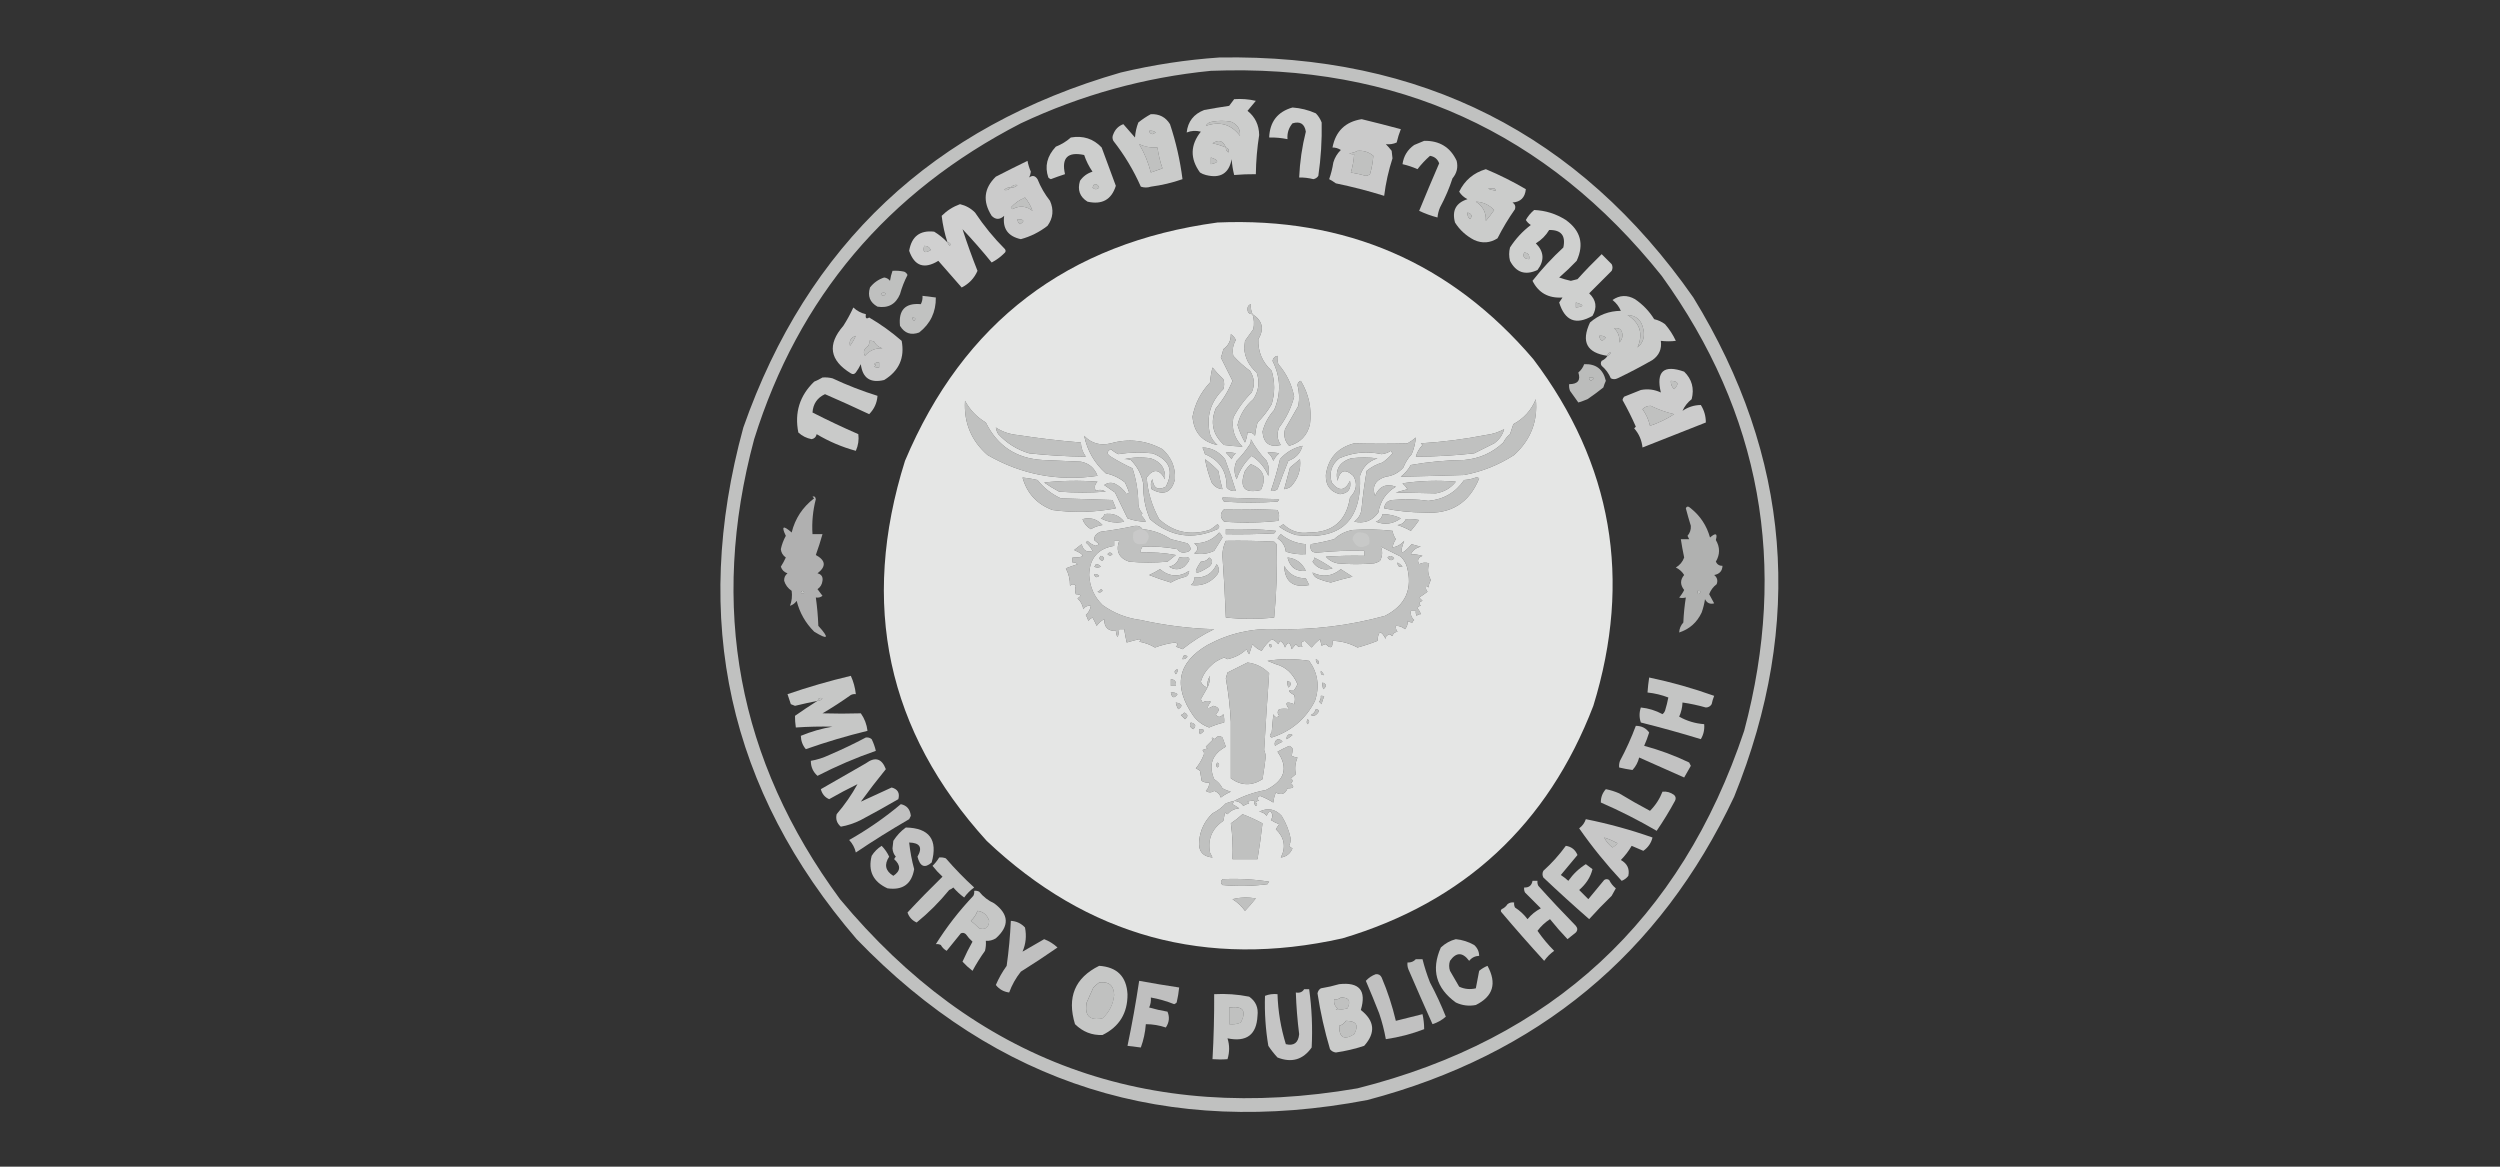 <svg clip-rule="evenodd" fill-rule="evenodd" height="700" image-rendering="optimizeQuality" shape-rendering="geometricPrecision" text-rendering="geometricPrecision" width="1500" xmlns="http://www.w3.org/2000/svg"><rect width="100%" height="100%" fill="#333333" stroke="none"/><g fill="#f6f7f6"><path d="m731.5 34.5c121.123-2.126 215.957 45.874 284.5 144 58.53 95.482 66.69 195.316 24.5 299.5-44.431 94.334-117.764 155.001-220 182-120.089 22.956-222.256-9.211-306.5-96.5-76.888-89.401-99.554-191.734-68-307 38.439-109.584 113.939-180.584 226.5-213 19.561-4.651 39.228-7.651 59-9zm-5 8c111.376-4.323 201.542 36.677 270.5 123 59.53 82.468 76.03 173.468 49.5 273-37.9 113.559-115.232 185.059-232 214.5-125.988 21.682-229.488-16.151-310.5-113.5-61.371-83.378-78.538-175.378-51.5-276 26.564-85.016 79.897-148.183 160-189.5 36.332-17.079 74.332-27.579 114-31.5zm-3 33c.847-1.466 2.18-2.3 4-2.5 3.667-.667 7.333-.667 11 0 3.947 1.589 5.78 4.422 5.5 8.5-5.249-6.896-12.082-8.896-20.5-6zm-34 3c1.478-.262 2.811.071 4 1-.667.333-1.333.667-2 1-1.213-.247-1.88-.914-2-2zm46 10c-2.542-1.124-5.208-1.958-8-2.5 3.798-2.48 6.465-1.646 8 2.5zm-52-2c3.466 1.592 7.133 2.258 11 2 .558 4.292 1.558 8.459 3 12.5-2.368.856-4.702 1.69-7 2.5-1.521-6.037-3.855-11.704-7-17zm52 2c1.585.502 2.085 1.502 1.5 3-1.039-.744-1.539-1.744-1.5-3zm79 2c3.615-.294 6.782.706 9.5 3-.262 3.652-.929 7.319-2 11-.725.559-1.558.892-2.5 1-2.979-.828-5.979-1.495-9-2 1.083-3.584 1.749-7.251 2-11-1.052.149-2.052-.017-3-.5 1.882-.198 3.548-.698 5-1.5zm-88 4c5.036 1.662 5.036 2.995 0 4 0-1.333 0-2.667 0-4zm-120 18c1.027-1.348 2.36-1.848 4-1.5-1.063 1.188-2.397 1.688-4 1.5zm50-2c1.495-.085 2.495.581 3 2-1.333 1.333-2.667 1.333-4 0 .363-.683.696-1.35 1-2zm-50 2c-1.027 1.348-2.36 1.848-4 1.5 1.063-1.188 2.397-1.688 4-1.5zm291 2c-5.581-1.186-5.914-1.686-1-1.5.556.383.889.883 1 1.5zm0 0c1.333 0 2 .667 2 2 0-1.333-.667-2-2-2zm-278 12c-3.82-2.96-7.82-3.294-12-1-.333-.333-.667-.667-1-1 2.374-2.608 5.207-4.608 8.5-6 1.966 2.394 3.466 5.061 4.5 8zm272 6c.226-5.05-1.774-8.883-6-11.5 4.222.168 7.888 1.835 11 5-1.566 2.326-3.232 4.492-5 6.5zm-11-5c2.587.807 3.087 2.141 1.5 4-1.188-1.063-1.688-2.397-1.5-4zm-270 4c4.055.148 4.555 1.148 1.5 3-1.039-.744-1.539-1.744-1.5-3zm-42 14c1.528.017 2.028.684 1.5 2-.717-.544-1.217-1.211-1.5-2zm-14 2c1.859-.039 3.192.794 4 2.5-3.713 2.287-5.047 1.454-4-2.5zm360 4c2.412.194 3.412 1.527 3 4-3.05-.146-4.05-1.48-3-4zm-386 25c.751-1.073 1.751-1.24 3-.5-.852 1.728-1.852 1.895-3 .5zm417 5c5.139 1.441 5.139 2.441 0 3 0-1 0-2 0-3zm-195 1c-.175 2.121.159 4.121 1 6-1.984.016-2.984-.984-3-3-.047-1.538.62-2.538 2-3zm1 6c6.019 3.888 7.186 8.888 3.5 15-.283 7.461 2.383 13.794 8 19 2 6.667 2 13.333 0 20-2.349 4.028-5.183 7.694-8.5 11-.73 2.609-1.23 5.276-1.5 8-1.049-1.607-2.549-2.273-4.5-2-.187 2.064-.687 4.064-1.5 6-1.948-3.386-3.448-6.886-4.5-10.5 1.473-6.153 4.639-11.32 9.5-15.5 3.273-5.066 3.94-10.399 2-16-4.492-3.817-6.992-8.65-7.5-14.5.167-1.5.333-3 .5-4.5 1.728-2.342 3.395-4.675 5-7 .634-3.055.468-6.055-.5-9zm231 20c3.544-8.2 1.544-14.7-6-19.5 5.26.249 8.427 3.083 9.5 8.5 1.046 4.531-.121 8.198-3.5 11zm-435-18c1.837.139 2.17.806 1 2-.798-.457-1.131-1.124-1-2zm424 15c.427-3.414-.573-6.248-3-8.5 3.088-.588 4.755.745 5 4-.025 1.876-.691 3.376-2 4.5zm-233-5c1.337.815 2.337 1.982 3 3.5-1.744 2.963-2.244 6.129-1.5 9.5 3.009 3.342 6.343 6.342 10 9 2.706 4.18 3.039 8.513 1 13-4.468 4.46-8.135 9.46-11 15-1.169 6.826.665 12.659 5.5 17.5-3.599-.176-7.266-.509-11-1-6.86-6.111-8.527-13.444-5-22 4.246-5.001 7.58-10.501 10-16.5-2.293-4.644-4.627-9.31-7-14 .654-1.615 1.154-3.282 1.5-5 3.107-2.214 4.607-5.214 4.5-9zm-225 1c-.912 2.095-2.079 4.095-3.5 6-.651-3.028.515-5.028 3.5-6zm446 0c1.478-.262 2.811.071 4 1-1.963 2.694-3.297 2.361-4-1zm-438 3c1.052-.149 2.052.017 3 .5 1.079 2.043 2.746 3.376 5 4-4.312-.213-7.812 1.287-10.5 4.5-1.321-2.235-.655-4.235 2-6 .483-.948.649-1.948.5-3zm445 7c-.333 1-1 1.667-2 2 0-1.333.667-2 2-2zm-200 2c-.16 1.699.006 3.366.5 5 4.914 5.661 8.08 12.161 9.5 19.5-1.765 6.698-4.765 12.865-9 18.5-1.573 3.716-1.24 7.216 1 10.5-6.735 1.602-10.402-1.064-11-8 1.278-4.888 3.611-9.222 7-13 4.255-10.001 3.922-19.835-1-29.5.379-1.713 1.379-2.713 3-3zm-242 5c.709-.904 1.709-1.237 3-1v3c-1.052.149-2.052-.017-3-.5 1.238-.69 1.238-1.19 0-1.5zm203 2c1.934 2.421 4.101 4.754 6.5 7 .667 2 .667 4 0 6-7.741 7.55-10.407 16.55-8 27 .883 2.602 2.383 4.769 4.5 6.5-9.19-1.862-14.19-7.529-15-17 1.481-7.793 4.981-14.627 10.5-20.5.259-3.087.759-6.087 1.5-9zm226 6c3.297-.171 3.631.495 1 2-.798-.457-1.131-1.124-1-2zm-173 2c4.829 7.999 6.662 16.665 5.5 26-1.594 6.761-5.76 11.095-12.5 13-2.638-2.793-3.472-6.126-2.5-10 2.699-4.687 5.366-9.353 8-14 .738-4.21.572-8.376-.5-12.5.139-1.301.805-2.134 2-2.5zm222 0c4.48.143 5.14 1.809 2 5-1.45-1.35-2.12-3.016-2-5zm-81 11c1.324 13.172-3.01 24.339-13 33.5-9.243 5.968-19.243 9.968-30 12-12.706.413-25.373.746-38 1 2.453-1.88 4.453-4.213 6-7 10.573-1.881 21.24-2.881 32-3 9.159-.819 16.993-4.319 23.5-10.5.953-1.955 2.287-3.622 4-5 .667-2 1.333-4 2-6 6.323-3.4 10.823-8.4 13.5-15zm-263 46c-23.571 3.451-45.571-.715-66-12.5-9.771-8.588-14.271-19.422-13.5-32.5 3.003 5.502 7.17 9.835 12.5 13 6.899 14.046 18.233 21.546 34 22.5 7.667.333 15.333.667 23 1 4.901.951 8.235 3.784 10 8.5zm346-37c-4.45 2.898-9.279 5.232-14.5 7-.829-3.661-2.329-6.995-4.5-10 1.352-1.396 3.019-2.063 5-2 4.433 2.212 9.1 3.879 14 5zm-407 8c3.889 2.562 8.223 4.062 13 4.5 12.729 1.971 25.395 3.471 38 4.5.164 3.174 1.164 6.007 3 8.5-11.318-.111-22.651-.778-34-2-7.229-2.194-13.395-6.027-18.5-11.5-.791-1.245-1.291-2.578-1.5-4zm305 1c-.977 3.489-2.977 6.323-6 8.5-4 2-8 4-12 6-11.654 1.305-23.321 1.971-35 2 .78-2.698 2.113-5.031 4-7-.333-.333-.667-.667-1-1 13.108-.801 26.108-2.468 39-5 3.922-.474 7.588-1.641 11-3.5zm-252 4c4.401 4.555 9.735 6.055 16 4.5 10.624-3.024 20.958-1.857 31 3.5 5.355 4.918 7.855 10.918 7.5 18-2.064 8.09-6.731 10.09-14 6-.789-2.212-.622-4.212.5-6 .562 5.446 3.229 6.946 8 4.5 4.928-9.5 2.261-16.167-8-20-6.871-.778-13.705-.612-20.5.5-1.626-.789-3.126-1.789-4.5-3-2.579 1.388-2.579 2.888 0 4.5 4.202 2.601 8.535 4.934 13 7 2.29 6.935 3.457 14.102 3.5 21.5.163 2.176.996 4.009 2.5 5.5-.333.333-.667.667-1 1 1.243 1.154 2.243 2.488 3 4-3.725-.011-7.392-.677-11-2-2.5-5.167-5-10.333-7.5-15.5-2.167-1.5-4.333-3-6.5-4.5 1.865-1.301 3.865-1.635 6-1 3.137 1.473 5.637 3.639 7.5 6.5.5-.333 1-.667 1.5-1-.736-2.041-1.569-4.041-2.5-6-3.372-2.769-7.205-4.602-11.5-5.5-6.765-6.022-11.098-13.522-13-22.5zm199 1c-.314 3.447-1.148 6.78-2.5 10-2.167 2.33-3.834 4.997-5 8-2.828 3.172-6.328 5.005-10.5 5.5-6.289 1.873-8.455 5.706-6.5 11.5 2.563-5.736 6.73-7.57 12.5-5.5-5.824 3.449-9.324 8.616-10.5 15.5-3.583 4.974-8.417 6.808-14.5 5.5 2.812-2.076 4.312-4.91 4.5-8.5.737-7.378 1.737-14.711 3-22 2.808-2.321 5.975-3.988 9.5-5 2.291-1.623 4.291-3.457 6-5.5-.333-.5-.667-1-1-1.5-1.683 1.092-3.516 1.759-5.5 2-8.83-1.96-17.33-1.127-25.5 2.5-4.653 3.788-6.153 8.622-4.5 14.5 4.297 5.503 7.963 5.169 11-1 .91 4.845-1.09 7.512-6 8-5.821-1.429-8.655-5.262-8.5-11.5 1.374-10.047 7.04-16.38 17-19 10.676-.266 21.342-.266 32 0 1.823-.997 3.49-2.164 5-3.5zm-99 1c2.501 4.69 5.668 9.024 9.5 13 1.318 2.906 1.652 5.906 1 9-2.058-5.037-5.391-9.037-10-12-4.214 3.882-7.214 8.548-9 14-1.709-3.711-1.709-7.378 0-11 3.019-3.085 5.686-6.419 8-10 .483-.948.649-1.948.5-3zm-9 31c-2.222.322-4.056-.345-5.5-2 .157-9.708-4.177-16.374-13-20-.402-1.372-.902-2.705-1.5-4 5.362.091 9.862 2.425 13.5 7 2.377 6.258 4.544 12.591 6.5 19zm40-27c-1.211 4.391-4.045 7.391-8.5 9-2.299 5.671-4.465 11.338-6.5 17-1.189.929-2.522 1.262-4 1 2.153-6.145 3.986-12.478 5.5-19 3.642-4.148 8.142-6.814 13.5-8zm-46 4c2.027-.162 4.027.005 6 .5-1.201.903-2.035 2.069-2.5 3.5-1.102-1.449-2.269-2.782-3.5-4zm25 0c2.357-.163 4.69.003 7 .5-1.549 1.214-2.715 2.714-3.5 4.5-.669-2.09-1.836-3.757-3.5-5zm-86 4c5.15-1.151 10.484-1.317 16-.5 6.091 2.071 8.924 6.237 8.5 12.5-3.326-6.142-6.993-6.475-11-1 .658 8.718 3.158 17.051 7.5 25 8.639 7.83 18.639 9.996 30 6.5 1.805-.972 3.472-2.139 5-3.5 1.333 1 1.333 2 0 3-14.805 6.604-28.305 4.604-40.5-6-2.901-6.671-4.234-13.671-4-21-.991-5.657-3.491-10.49-7.5-14.5-1.293-.49-2.627-.657-4-.5zm128 13c-1.501-6.72 1.165-11.22 8-13.5 5.333-.667 10.667-.667 16 0-5.305 1.592-8.805 5.092-10.5 10.5 1.107 27.021-11.726 38.855-38.5 35.5-3.612-1.139-6.946-2.806-10-5 .916-.374 1.75-.874 2.5-1.5 4.302 4.156 9.469 5.823 15.5 5 14.138.032 22.305-6.968 24.5-21 3.968-4.114 4.635-8.447 2-13-4.846-4.495-8.013-3.495-9.5 3zm-69 5c-2.763-.244-4.929-1.577-6.5-4-1.813-4.659-3.147-9.325-4-14 2.854 2.098 5.521 4.431 8 7 .649 3.75 1.482 7.417 2.5 11zm37 0c1.165-4.316 2.332-8.649 3.5-13 2-1.667 4-3.333 6-5 .686 6.328-1.147 11.828-5.5 16.5-1.245.791-2.578 1.291-4 1.5zm-20-15c7.609 2.992 9.609 8.159 6 15.5-9.97 2.307-13.136-1.527-9.5-11.5 1.032-1.527 2.199-2.86 3.5-4zm-137 8c3.022.304 6.022.804 9 1.5 3.779 4.777 8.446 8.444 14 11 10.333.333 20.667.667 31 1 .667 1.667 1.333 3.333 2 5-12.638 2.428-25.305 2.761-38 1-9.295-3.462-15.295-9.962-18-19.5zm272 0c.739-.131 1.406.036 2 .5-5.987 14.808-16.987 21.641-33 20.5-8.082-.035-16.082-.869-24-2.5.333-3 2-4.667 5-5 7.187-.703 14.353-.536 21.5.5 9.138-.81 16.304-4.976 21.5-12.5 2.536-.186 4.869-.686 7-1.5zm-259 3c10.492-1.159 21.159-1.325 32-.5-1.745 1.692-2.078 3.525-1 5.5 1.98-.883 3.98-.717 6 .5-9.333.667-18.667.667-28 0-3.167-1.689-6.167-3.522-9-5.5zm211 6c2.198-.665 4.531-1.332 7-2-.813-1.314-1.813-2.481-3-3.5 10.593-1.595 21.26-1.928 32-1-3.017 3.848-7.017 6.181-12 7-7.979-.165-15.979-.331-24-.5zm-104 3c11.423.421 22.756.755 34 1-.209.586-.543 1.086-1 1.5-10.667.667-21.333.667-32 0-.752-.671-1.086-1.504-1-2.5zm1 7c10.672-.167 21.339 0 32 .5 1.091 2.064 1.258 4.231.5 6.5-10.757 1.153-21.59 1.32-32.5.5-2.599-2.579-2.599-5.079 0-7.5zm-72 3c5.006-.847 9.006.653 12 4.5-4.94 1.041-9.606.374-14-2 1.256-.417 1.923-1.25 2-2.5zm167 0c3.852-.019 7.519.814 11 2.5-4.684 3.426-9.684 4.093-15 2 2.251-.748 3.584-2.248 4-4.5zm-180 3c4.596-1.306 8.596-.139 12 3.5-2.541.381-4.874 1.214-7 2.5-2.383-1.385-4.05-3.385-5-6zm194 0c2.687-.164 5.354.003 8 .5-1.557 2.296-3.224 4.462-5 6.5-2.554-1.425-5.22-2.591-8-3.5 2.381-.223 4.047-1.39 5-3.5zm-158 6c6.145.569 11.811 2.569 17 6 3.333.833 6.667 1.667 10 2.5 2.993 3.189 2.326 5.022-2 5.5-1.819.158-3.152-.509-4-2-6.958-1.33-13.958-1.83-21-1.5-.837 1.011-1.17 2.178-1 3.5 7.063-.288 14.063.212 21 1.5-1.667 1.333-3.333 2.667-5 4-7.667.667-15.333.667-23 0-6.174-2.181-8.174-6.348-6-12.5-1 0-2 0-3 0v3c-9.782 1.622-14.782 7.455-15 17.5.365 7.119 3.031 13.119 8 18 6.859 4.924 14.525 7.924 23 9 14.689 3.271 29.356 5.105 44 5.5-6.742 3.213-13.076 7.213-19 12-1.295-.598-2.628-1.098-4-1.5 1.493-1.156 1.326-1.99-.5-2.5-4.115.529-8.115 1.529-12 3-2.939-1.758-6.106-2.925-9.5-3.5 1.196-.654 1.196-1.154 0-1.5-2.539.615-5.039 1.282-7.5 2-.567-2.668-1.067-5.334-1.5-8-1 0-2 0-3 0-.588 5.646-1.254 5.979-2 1-4.648.204-6.981-2.129-7-7-1.823.991-3.323 2.324-4.5 4-.739-1.721-1.573-3.387-2.5-5-.978.477-1.811 1.143-2.5 2-.309-1.266-.809-2.433-1.5-3.5 1.674-1.506 2.674-3.339 3-5.5-1.951-.273-3.451.393-4.5 2-.423-2.633-1.59-4.799-3.5-6.5 2.551-1.516 2.218-2.349-1-2.5-.552-1.831-.552-3.497 0-5-1.151-1.231-2.317-1.231-3.5 0 .038-3.832-.795-7.332-2.5-10.5 2.304-.895 4.638-1.729 7-2.5-.825-.886-1.825-1.219-3-1 0-1 0-2 0-3 7.626.089 7.959-1.411 1-4.5 1.5-1.167 3-2.333 4.5-3.5.917 3.801 3.084 5.134 6.5 4-.984-1.98-2.317-3.647-4-5 .333-.333.667-.667 1-1 1.429 1.435 3.095 2.435 5 3 .667-.333 1.333-.667 2-1-1-.833-2-1.667-3-2.5-.091-2.303 1.243-3.97 4-5 6.915-.873 13.749-2.039 20.5-3.5 2.008-.193 3.508.474 4.5 2zm50 0c10.022-.332 20.022.001 30 1-.209.586-.543 1.086-1 1.5-9.661.5-19.328.666-29 .5 0-1 0-2 0-3zm107 7c-3.167 8.426-1.667 9.093 4.5 2 1.811.578 3.645 1.078 5.5 1.5-2.709.541-4.709 2.041-6 4.5 2.241-.002 4.574.332 7 1-2.668 1.015-3.334 2.682-2 5 1.932-1.02 3.932-1.187 6-.5-1.122 3.418-.789 6.751 1 10-.727 1.399-1.227 2.899-1.5 4.5-.889-1.388-1.389-1.222-1.5.5.145.772.478 1.439 1 2-1.604 1.237-3.271 2.403-5 3.5.743.682 1.409 1.349 2 2-1.981.605-2.315 1.605-1 3-.997-.03-1.664.47-2 1.5.929 1.077 1.596 2.244 2 3.5-.996-.086-1.829.248-2.5 1-.483-.948-.649-1.948-.5-3-1 0-2 0-3 0-.322 2.222.345 4.056 2 5.5-.556.383-.889.883-1 1.5-1.083-.039-2.083-.373-3-1 .31 1.701-.19 3.368-1.5 5-1.584-1.361-3.418-2.028-5.5-2-.17 1.322.163 2.489 1 3.5-1.619.236-2.619 1.069-3 2.5-.617-.111-1.117-.444-1.5-1-2.058.609-2.891 1.609-2.5 3-2.903-5.579-4.57-5.245-5 1-3.901 1.559-7.901 2.892-12 4-4.878-2.592-9.878-3.925-15-4 .221 4.295-1.112 4.962-4 2-.942.108-1.775.441-2.5 1-.333-1.333-.667-2.667-1-4-1.893 1.465-3.56 3.131-5 5-1.333-1.333-2.667-2.667-4-4-2.341.507-2.841 1.674-1.5 3.5-1.635.54-2.968.04-4-1.5-.833 1-1.667 2-2.5 3-.935-4.502-2.269-4.835-4-1-.415-1.791-1.415-3.124-3-4-.333.667-.667 1.333-1 2-1.062-1.399-2.395-2.399-4-3-2.431 1.984-4.431 4.317-6 7-2.179-.896-4.012-2.229-5.5-4-.667 2-1.333 4-2 6-.751-.876-1.251-1.876-1.5-3-3.257 3.087-7.09 5.087-11.5 6-.667-.333-1.333-.667-2-1-3.523 1.366-6.19 3.033-8 5-2.894 2.61-4.894 5.777-6 9.5.702 1.856 2.036 3.023 4 3.5-1.325 2.276-2.659 4.61-4 7 .333.667.667 1.333 1 2 1.598-.985 3.265-1.151 5-.5-2.883 4.101-2.383 4.934 1.5 2.5 3.675.894 4.175 2.561 1.5 5 1.182 2.145 2.682 2.145 4.5 0 .494 1.634.66 3.301.5 5-3.073.699-6.073 1.699-9 3-3.894-1.401-7.061-3.734-9.5-7-12.326-17.818-9.492-31.984 8.5-42.5 12.847-6.934 26.513-10.101 41-9.5 22.318.556 44.151-2.11 65.5-8 12.531-6.399 16.864-16.399 13-30-.792-2.087-1.959-3.921-3.5-5.5-4.189-2.094-8.189-4.094-12-6 1.175 2.838 1.009 5.671-.5 8.5-1.067.691-2.234 1.191-3.5 1.5-7.333.667-14.667.667-22 0-2.79-.561-5.123-1.894-7-4 7.659-.5 15.326-.666 23-.5 0-1 0-2 0-3-9.191-.235-18.358.098-27.5 1-3.759.407-5.259-1.26-4.5-5 4.708-.742 9.375-1.742 14-3 3.119-2.893 6.786-4.726 11-5.5 8.015-.558 16.015-.391 24 .5.286 1.777.953 3.444 2 5-1.047 1.556-1.714 3.223-2 5 2.826-.498 5.16-1.831 7-4zm-111-5c.891.761 1.558 1.761 2 3-1.676 2.673-3.342 5.339-5 8-3.836 1.813-7.836 2.313-12 1.5 2.667-2 2.667-4 0-6 6.127.074 11.127-2.093 15-6.5zm52 7v6c-4.105.266-8.105-.234-12-1.5-.406-3.415-2.072-6.082-5-8 .547-.925 1.213-1.758 2-2.5 4.346 3.561 9.346 5.561 15 6zm-48-2c9.672-.166 19.339 0 29 .5l1.5 1.5c.42 14.697-.08 29.363-1.5 44-9.678 1.04-19.345 1.04-29 0-.463-12.175-1.13-24.341-2-36.5-.169-3.401.498-6.568 2-9.5zm-71 8c.886-1.276 1.886-1.276 3 0-.925 1.062-1.925 1.062-3 0zm-4 1c1.965.448 2.298 1.448 1 3-2.019-.633-2.353-1.633-1-3zm172 1c1.349-1.297 2.682-1.13 4 .5-1.346 1.587-2.679 1.42-4-.5zm-125 0c6.952-1.199 7.952.634 3 5.5-3 2-6 2-9 0 3.141-.715 5.141-2.548 6-5.5zm18 0c2.311 1.461 2.311 3.294 0 5.5-8.524 5.533-10.19 4.533-5-3 2.244-.05 3.911-.883 5-2.5zm47 0c5.147.575 8.813 3.242 11 8-5.805.556-9.472-2.11-11-8zm16 0c3.706 1.823 7.372 3.989 11 6.5-5.1 1.55-9.1.217-12-4 .752-.671 1.086-1.504 1-2.5zm50 3c1.127.622 2.127 1.455 3 2.5-1.989.519-2.989-.314-3-2.5zm-181 1c1.256-.039 2.256.461 3 1.5-1.333.667-2.667.667-4 0 .556-.383.889-.883 1-1.5zm73 6c-4.038 5.183-9.371 7.35-16 6.5 1.537-1.11 2.203-2.61 2-4.5 6.381.443 10.881-2.224 13.5-8 1.542 2.065 1.709 4.065.5 6zm40-5c2.73 4.992 7.064 7.492 13 7.5.667 1.333 1.333 2.667 2 4-9.613 1.867-14.613-1.967-15-11.5zm-57 3c-.011 1.517-.677 2.684-2 3.5-3.179.711-6.179 1.878-9 3.5-4.398-1.29-8.731-2.79-13-4.5 2.262-1.047 4.429-2.213 6.5-3.5 5.652 4.638 11.485 4.971 17.5 1zm74 1c6.064 3.034 11.73 2.367 17-2 2.333 1.5 4.667 3 7 4.5-4.449 1.028-8.782 2.194-13 3.5-2.763-.55-5.43-1.383-8-2.5-1.563-.759-2.563-1.926-3-3.5zm-131 1c1.175-.219 2.175.114 3 1-1.552 1.298-2.552.965-3-1zm4 9c.543.06.876.393 1 1-.865 1.083-1.865 1.249-3 .5.916-.278 1.582-.778 2-1.5zm-180 2c.577-1.273 1.243-1.273 2 0-.47.963-1.137.963-2 0zm538-1c2.5.011 2.67.678.5 2-.46-.594-.63-1.261-.5-2zm-257 32c1.837.139 2.17.806 1 2-.798-.457-1.131-1.124-1-2zm-52 9c.458-2.65 1.458-3.15 3-1.5-.744 1.039-1.744 1.539-3 1.5zm51 1c8.176-1.321 16.509-1.321 25 0 5.225 7.295 6.392 15.295 3.5 24-5.56 10.885-14.227 18.219-26 22-1.377-.536-1.377-1.536 0-3 .333-3.667.667-7.333 1-11 .826 1.905 1.993 2.239 3.5 1-1.145-1.391-1.145-2.724 0-4 2.141-.388 4.141-.388 6 0-2.841-3.928-1.841-4.928 3-3 .581-2.095.581-3.928 0-5.5-4.016-2.213-4.016-3.213 0-3 .793-1.085 1.46-2.252 2-3.5-2.738-6.434-7.071-10.434-13-12-1.695-.674-3.362-1.341-5-2zm29-1c1.585.502 2.085 1.502 1.5 3-1.039-.744-1.539-1.744-1.5-3zm-41 2c5.135.652 9.468 2.818 13 6.5-1.139 15.326-2.139 30.659-3 46 .411 1.144.744 2.311 1 3.5-.557 4.677-1.223 9.344-2 14-6.454 4.149-12.787 3.982-19-.5.04-11.418.04-22.751 0-34-.462-8.777-1.462-17.444-3-26 .333-1.167.667-2.333 1-3.5 4.08-2.068 8.08-4.068 12-6zm-42 4c.219 1.175-.114 2.175-1 3-1.165-1.36-.832-2.36 1-3zm86 1c.767.672 1.434 1.505 2 2.5-1.561.188-2.228-.645-2-2.5zm-68 10c-.352-2.573.148-4.906 1.5-7 .068 2.495-.432 4.828-1.5 7zm-22-5c2.412.194 3.412 1.527 3 4-1 0-2 0-3 0 0-1.333 0-2.667 0-4zm70 1c2.47.86 2.637 2.194.5 4-.49-1.293-.657-2.627-.5-4zm21 1c2.47.86 2.637 2.194.5 4-.49-1.293-.657-2.627-.5-4zm-91 6c1.478-.262 2.811.071 4 1-1.963 2.694-3.297 2.361-4-1zm90 2c.739-.131 1.406.036 2 .5-.727 1.399-1.227 2.899-1.5 4.5-.5-.5-1-1-1.5-1.5.837-1.011 1.17-2.178 1-3.5zm-302 3c.502-1.585 1.502-2.085 3-1.5-.744 1.039-1.744 1.539-3 1.5zm215 1c3.892.723 4.392 2.057 1.5 4-.791-1.245-1.291-2.578-1.5-4zm84 4c2.146.196 2.312 1.196.5 3-1.049 1.017-2.216 1.184-3.5.5 1.563-.759 2.563-1.926 3-3.5zm-79 2c2.352 1.043 2.519 2.376.5 4-.833-.833-1.667-1.667-2.5-2.5.916-.278 1.582-.778 2-1.5zm74 4c1.276.886 1.276 1.886 0 3-.587-.733-.587-1.733 0-3zm-70 2c2.901.678 3.401 2.012 1.5 4-2.012-1.066-2.512-2.4-1.5-4zm5 4c3.633-.057 3.8.943.5 3-.483-.948-.649-1.948-.5-3zm54 3c.739-.131 1.406.036 2 .5-1.079.956-2.245 1.789-3.5 2.5-.239-1.288.261-2.288 1.5-3zm-41 38c-.644-1.978-1.978-3.311-4-4-1.698 1.181-3.365 1.181-5 0 1.45-1.35 2.117-3.016 2-5-1.644.214-3.144-.12-4.5-1-.333-2-.667-4-1-6-.75-.626-1.584-1.126-2.5-1.5 1.866-2.242 3.366-4.742 4.5-7.5.684-1.284.517-2.451-.5-3.5 1-.333 2-.667 3-1-.333-.333-.667-.667-1-1 1.333-1.333 2.667-2.667 4-4-.84-1.666-.34-1.833 1.5-.5 1.194-2.025 2.694-2.359 4.5-1 .73 1.841 1.397 3.675 2 5.5-8.225 4.406-10.558 10.906-7 19.5 2.192 1.359 3.859 3.192 5 5.5 1.587.862 3.254 1.529 5 2-2.192.926-4.192 2.093-6 3.5zm34-35c1.256-.039 2.256.461 3 1.5-1.581.707-3.081 1.54-4.5 2.5-.484-1.693.016-3.027 1.5-4zm-11 37c-.876-.131-1.543.202-2 1 1.006.896 1.006 1.562 0 2-.886-.825-1.219-1.825-1-3-1.373-.157-2.707.01-4 .5.333.333.667.667 1 1-1.266.309-2.433.809-3.5 1.5-1.346-1.842-3.179-2.842-5.5-3 5.854-3.091 12.187-5.258 19-6.5 11.412-5.65 13.745-13.316 7-23 2.254-1.256 4.588-2.423 7-3.5.808.308 1.475.808 2 1.5.096 1.373-.07 2.873-.5 4.5 1.303.612 2.47.946 3.5 1-1.405 3.316-1.738 6.649-1 10-1 .833-2 1.667-3 2.5 1.333 1 1.333 2 0 3 2.412 2.035 1.745 3.035-2 3-1.378 3.429-3.711 4.263-7 2.5-.808 1.923-1.308 3.923-1.5 6-2.539-1.603-5.206-2.936-8-4-1.728.852-1.895 1.852-.5 3zm-25-23c1.276.886 1.276 1.886 0 3-1.062-.925-1.062-1.925 0-3zm10 23c-.304.65-.637 1.317-1 2 1.408.743 2.741 1.577 4 2.5-2.862.24-5.195 1.407-7 3.5-.586-.209-1.086-.543-1.5-1-.333 1.667-.667 3.333-1 5-6.821 4.637-9.488 10.97-8 19 .513 1.027 1.013 2.027 1.5 3-5.925-.602-8.592-3.935-8-10 .611-6.459 3.278-11.959 8-16.5 3.024-1.513 5.691-3.513 8-6 1.654-.608 3.321-1.108 5-1.5zm28 34c3.192-6.303 2.192-11.97-3-17 .667-1 1.333-2 2-3-1.774-.687-3.441-1.52-5-2.5 1.385-1.965 1.218-3.798-.5-5.5-.915.828-1.581 1.828-2 3-1.098-1.467-2.598-2.301-4.5-2.5 5.116-2.518 9.616-1.684 13.5 2.5 2.677 4.352 4.511 9.018 5.5 14-.121 1.394-.454 2.728-1 4 .525.692 1.192 1.192 2 1.5-1.319 3.155-3.652 4.988-7 5.5zm-23-26c4.059 1.521 8.059 3.354 12 5.5-.808 7.192-1.808 14.358-3 21.5-5 0-10 0-15 0 .313-7.255-.02-14.421-1-21.5 2.52-1.697 4.853-3.53 7-5.5zm217 14c2.778.889 5.445 2.055 8 3.5-.854 1.022-1.854 1.855-3 2.5-2.141-1.622-3.808-3.622-5-6zm-229 25c9.501-.471 18.834.029 28 1.5-.457.414-.791.914-1 1.5-8.982 1.165-17.982 1.332-27 .5-1.184-1.145-1.184-2.312 0-3.5zm6 12c4.481-1.148 9.148-1.315 14-.5-2.049 2.593-4.215 5.093-6.5 7.5-2.075-2.849-4.575-5.182-7.5-7zm-153 7c3.512.505 5.845 2.505 7 6-.207 4.052-2.207 5.552-6 4.5-1.556-1.599-3.223-3.099-5-4.5 1.84-1.685 3.173-3.685 4-6zm73 43c5.791-.779 8.791 1.721 9 7.5-.577 5.568-2.91 10.235-7 14-7.78 1.553-10.947-1.614-9.5-9.5 1.327-2.997 2.661-5.997 4-9 1.145-1.136 2.312-2.136 3.5-3zm145 9c4.828-.115 6.161 2.052 4 6.5-2.379.614-4.712.947-7 1l1-1c-1.692-1.401-2.359-3.234-2-5.5 1.599.268 2.932-.066 4-1zm-67 6c8.273-1.091 10.606 1.909 7 9-2.243.974-4.576 1.308-7 1 0-3.333 0-6.667 0-10zm70 8c6.33.035 7.997 2.702 5 8-6.014 3.826-9.014 2.159-9-5 1.832-.557 3.165-1.557 4-3z" opacity=".724"/><path d="m740.5 59.5c4.384-.326 8.717.008 13 1-1.667 2-3.333 4-5 6 4.567 3.637 6.9 8.47 7 14.5-1.229 7.787-1.895 15.62-2 23.5-4.42-.033-8.754.133-13 .5-.788-3.076-1.288-6.242-1.5-9.5-1.616 8.571-6.783 11.738-15.5 9.5-1.266-.309-2.433-.809-3.5-1.5-6.039-8.309-5.872-16.476.5-24.5-2.929-.777-5.763-.611-8.5.5.717-6.574 4.217-11.074 10.5-13.5 4.979-.923 9.979-1.756 15-2.5 1.024-1.352 2.024-2.685 3-4zm-17 16c8.418-2.897 15.251-.896 20.5 6 .28-4.078-1.553-6.911-5.5-8.5-3.667-.667-7.333-.667-11 0-1.82.2-3.153 1.034-4 2.5zm12 13c-1.535-4.146-4.202-4.98-8-2.5 2.792.542 5.458 1.376 8 2.5zm0 0c-.039 1.256.461 2.256 1.5 3 .585-1.498.085-2.498-1.5-3zm-9 6v4c5.036-1.005 5.036-2.338 0-4z" opacity=".783"/><path d="m775.5 64.5c4.873.341 9.54 1.508 14 3.5 1.541 1.579 2.708 3.413 3.5 5.5.219 10.704-.448 21.371-2 32-.674 1.078-1.674 1.745-3 2-2.792-.716-5.626-1.049-8.5-1 .41-9.393 1.743-18.559 4-27.5-.752-4.71-3.419-6.377-8-5-2.294 2.718-3.294 5.885-3 9.5-3.619-.744-7.285-1.077-11-1 .378-9.455 5.044-15.455 14-18z" opacity=".787"/><path d="m690.5 68.5c5.065-.219 8.898 1.781 11.5 6 3.564 10.697 6.064 21.697 7.5 33-6.099 2.133-12.432 3.633-19 4.5-2 .667-4 .667-6 0-4.341-9.847-9.841-19.014-16.5-27.5-.667-1.333-.667-2.667 0-4 1.119-2.924 3.119-4.924 6-6 2.309 2.567 4.643 5.234 7 8 .206-3.123.873-6.123 2-9 2.426-1.952 4.926-3.619 7.5-5zm-1 10c.12 1.086.787 1.753 2 2 .667-.333 1.333-.667 2-1-1.189-.929-2.522-1.262-4-1zm-6 8c3.145 5.296 5.479 10.963 7 17 2.298-.81 4.632-1.644 7-2.5-1.442-4.041-2.442-8.208-3-12.5-3.867.258-7.534-.408-11-2z" opacity=".775"/><path d="m831.5 86.5c1.231 1.218 2.398 2.551 3.5 4 .167 1.5.333 3 .5 4.5-2.365 7.281-4.031 14.781-5 22.5-9.507-2.96-19.173-5.46-29-7.5-1.259-.923-2.592-1.757-4-2.5 1.145-3.248 1.979-6.581 2.5-10 .848-2.923 2.348-5.423 4.5-7.5-1.525-1.009-3.192-1.509-5-1.5 1.884-9.791 7.717-15.458 17.5-17 7.941 1.931 15.774 3.931 23.5 6-1.009 2.549-1.842 5.215-2.5 8-2.041.923-4.208 1.256-6.5 1zm-17 4c-1.452.802-3.118 1.302-5 1.5.948.483 1.948.649 3 .5-.251 3.749-.917 7.415-2 11 3.021.505 6.021 1.172 9 2 .942-.108 1.775-.441 2.5-1 1.071-3.681 1.738-7.348 2-11-2.718-2.295-5.885-3.295-9.5-3z" opacity=".774"/><path d="m642.5 82.5c7.369-1.27 13.535.73 18.5 6 2.849 7.691 5.682 15.357 8.5 23-2.602 8.308-8.269 11.474-17 9.5-4.655-2.897-6.155-7.063-4.5-12.5 1.836-2.675 4.336-4.508 7.5-5.5-2.152-3.134-3.818-6.468-5-10-9.882-2.118-13.715 1.715-11.5 11.5-2.835.92-5.668 1.92-8.5 3-.586-.209-1.086-.543-1.5-1-2.297-6.668-.797-12.834 4.5-18.5 3.472-1.386 6.472-3.22 9-5.5zm14 28c-.304.65-.637 1.317-1 2 1.333 1.333 2.667 1.333 4 0-.505-1.419-1.505-2.085-3-2z" opacity=".787"/><path d="m854.5 84.5c9.215-.154 15.715 3.846 19.5 12 .927 3.949.094 7.449-2.5 10.5-1.83 5.73-4.33 11.563-7.5 17.5-.813 1.936-1.313 3.936-1.5 6-3.826-1.006-7.492-2.339-11-4 3.904-9.548 7.904-19.048 12-28.5-.944-2.559-2.778-4.059-5.5-4.5-2.709 2.373-5.209 5.04-7.5 8-2.927-1.301-5.927-2.301-9-3 .676-4.853 3.009-8.686 7-11.5 2.111-.845 4.111-1.678 6-2.5z" opacity=".767"/><path d="m617.5 106.5c1.924-1.46 3.591-1.126 5 1 1.878 4.707 4.378 9.04 7.5 13 2.372 5.346 1.872 10.346-1.5 15-4.822 3.745-10.156 6.411-16 8-7.733-1.708-11.066-6.375-10-14-2.631 2.408-5.131 2.408-7.5 0-5.515-8.697-4.682-16.53 2.5-23.5 6.413-3.286 12.747-6.452 19-9.5.415 2.247 1.082 4.414 2 6.5-.148 1.256-.482 2.423-1 3.5zm-11 6c1.603.188 2.937-.312 4-1.5-1.64-.348-2.973.152-4 1.5zm0 0c-1.603-.188-2.937.312-4 1.5 1.64.348 2.973-.152 4-1.5zm13 14c-1.034-2.939-2.534-5.606-4.5-8-3.293 1.392-6.126 3.392-8.5 6 .333.333.667.667 1 1 4.18-2.294 8.18-1.96 12 1zm-9 5c-.039 1.256.461 2.256 1.5 3 3.055-1.852 2.555-2.852-1.5-3z" opacity=".778"/><path d="m907.5 121.5c1.484.973 1.984 2.307 1.5 4-3.93 5.592-7.43 11.425-10.5 17.5-4.494 2.833-9.161 3.166-14 1-4.861-2.534-8.694-6.034-11.5-10.5-1.931-7.142.569-11.809 7.5-14-2.146-1.056-3.812-2.556-5-4.5 3.346-6.845 8.679-11.345 16-13.5 8.291 3.479 16.291 7.479 24 12-.479 5.021-3.146 7.688-8 8zm-10-7c-.111-.617-.444-1.117-1-1.5-4.914-.186-4.581.314 1 1.5zm0 0c1.333 0 2 .667 2 2 0-1.333-.667-2-2-2zm-6 18c1.768-2.008 3.434-4.174 5-6.5-3.112-3.165-6.778-4.832-11-5 4.226 2.617 6.226 6.45 6 11.5zm-11-5c-.188 1.603.312 2.937 1.5 4 1.587-1.859 1.087-3.193-1.5-4z" opacity=".779"/><path d="m577.5 137.5c2.74 8.47 5.74 16.803 9 25-1.917 4.42-5.084 7.753-9.5 10-4.667-5.333-9.333-10.667-14-16-8.459 5.175-14.292 3.175-17.5-6 1.447-8.626 6.447-12.46 15-11.5 2.98 1.808 5.646 3.974 8 6.5-1.708-5.272-2.875-10.606-3.5-16 3.142-3.138 6.808-5.472 11-7 3.48.815 6.48 2.482 9 5 5.274 7.939 11.274 15.272 18 22 .617.949.451 1.782-.5 2.5-2.195 2.188-4.695 4.021-7.5 5.5-5.615-6.926-11.448-13.593-17.5-20zm-9 8c.283.789.783 1.456 1.5 2 .528-1.316.028-1.983-1.5-2zm-14 2c-1.047 3.954.287 4.787 4 2.5-.808-1.706-2.141-2.539-4-2.5z" opacity=".802"/><path d="m935.5 166.5c2.243.812 4.576 1.479 7 2 1.333-.333 2.667-.667 4-1 4.624-5.125 9.457-10.125 14.5-15l6 6c.667 1.333.667 2.667 0 4-4.446 4.446-8.946 8.946-13.5 13.5 4.238 4.016 4.905 8.516 2 13.5-9.908 5.718-16.574 3.052-20-8 .667-1 1.333-2 2-3-8.383.569-14.383-2.764-18-10 5.585-7.09 11.752-13.756 18.5-20 1.521-7.139-1.313-10.639-8.5-10.5-2 3.333-4.667 6-8 8 4.959 4.984 5.293 10.318 1 16-7.328 3.383-12.828 1.55-16.5-5.5-.667-2.667-.667-5.333 0-8 3.371-5.248 7.538-9.748 12.5-13.5-1.228-.779-2.228-1.779-3-3 1.276-2.281 2.943-4.281 5-6 6.837.295 13.171 2.295 19 6 8.904 6.379 11.071 14.546 6.5 24.5-3.343 3.51-6.843 6.843-10.5 10zm-21-15c-1.05 2.52-.05 3.854 3 4 .412-2.473-.588-3.806-3-4zm31 30v3c5.139-.559 5.139-1.559 0-3z" opacity=".799"/><path d="m730.5 133.5c76.883-3.285 140.05 24.048 189.5 82 47.363 62.828 59.363 132.162 36 208-27.344 71.234-77.511 117.734-150.5 139.5-81.79 18.306-152.957-1.194-213.5-58.5-59.78-65.846-76.113-141.846-49-228 35.026-83.138 97.526-130.805 187.5-143zm20 49c-.175 2.121.159 4.121 1 6-1.984.016-2.984-.984-3-3-.047-1.538.62-2.538 2-3zm1 6c.968 2.945 1.134 5.945.5 9-1.605 2.325-3.272 4.658-5 7-.167 1.5-.333 3-.5 4.5.508 5.85 3.008 10.683 7.5 14.5 1.94 5.601 1.273 10.934-2 16-4.861 4.18-8.027 9.347-9.5 15.5 1.052 3.614 2.552 7.114 4.5 10.5.813-1.936 1.313-3.936 1.5-6 1.951-.273 3.451.393 4.5 2 .27-2.724.77-5.391 1.5-8 3.317-3.306 6.151-6.972 8.5-11 2-6.667 2-13.333 0-20-5.617-5.206-8.283-11.539-8-19 3.686-6.112 2.519-11.112-3.5-15zm-13 12c.107 3.786-1.393 6.786-4.5 9-.346 1.718-.846 3.385-1.5 5 2.373 4.69 4.707 9.356 7 14-2.42 5.999-5.754 11.499-10 16.5-3.527 8.556-1.86 15.889 5 22 3.734.491 7.401.824 11 1-4.835-4.841-6.669-10.674-5.5-17.5 2.865-5.54 6.532-10.54 11-15 2.039-4.487 1.706-8.82-1-13-3.657-2.658-6.991-5.658-10-9-.744-3.371-.244-6.537 1.5-9.5-.663-1.518-1.663-2.685-3-3.5zm28 13c-1.621.287-2.621 1.287-3 3 4.922 9.665 5.255 19.499 1 29.5-3.389 3.778-5.722 8.112-7 13 .598 6.936 4.265 9.602 11 8-2.24-3.284-2.573-6.784-1-10.5 4.235-5.635 7.235-11.802 9-18.5-1.42-7.339-4.586-13.839-9.5-19.5-.494-1.634-.66-3.301-.5-5zm-39 7c-.741 2.913-1.241 5.913-1.5 9-5.519 5.873-9.019 12.707-10.5 20.5.81 9.471 5.81 15.138 15 17-2.117-1.731-3.617-3.898-4.5-6.5-2.407-10.45.259-19.45 8-27 .667-2 .667-4 0-6-2.399-2.246-4.566-4.579-6.5-7zm53 8c-1.195.366-1.861 1.199-2 2.5 1.072 4.124 1.238 8.29.5 12.5-2.634 4.647-5.301 9.313-8 14-.972 3.874-.138 7.207 2.5 10 6.74-1.905 10.906-6.239 12.5-13 1.162-9.335-.671-18.001-5.5-26zm141 11c-2.677 6.6-7.177 11.6-13.5 15-.667 2-1.333 4-2 6-1.713 1.378-3.047 3.045-4 5-6.507 6.181-14.341 9.681-23.5 10.5-10.76.119-21.427 1.119-32 3-1.547 2.787-3.547 5.12-6 7 12.627-.254 25.294-.587 38-1 10.757-2.032 20.757-6.032 30-12 9.99-9.161 14.324-20.328 13-33.5zm-263 46c-1.765-4.716-5.099-7.549-10-8.5-7.667-.333-15.333-.667-23-1-15.767-.954-27.101-8.454-34-22.5-5.33-3.165-9.497-7.498-12.5-13-.771 13.078 3.729 23.912 13.5 32.5 20.429 11.785 42.429 15.951 66 12.5zm-61-29c.209 1.422.709 2.755 1.5 4 5.105 5.473 11.271 9.306 18.5 11.5 11.349 1.222 22.682 1.889 34 2-1.836-2.493-2.836-5.326-3-8.5-12.605-1.029-25.271-2.529-38-4.5-4.777-.438-9.111-1.938-13-4.5zm305 1c-3.412 1.859-7.078 3.026-11 3.5-12.892 2.532-25.892 4.199-39 5 .333.333.667.667 1 1-1.887 1.969-3.22 4.302-4 7 11.679-.029 23.346-.695 35-2l12-6c3.023-2.177 5.023-5.011 6-8.5zm-252 4c4.401 4.555 9.735 6.055 16 4.5 10.624-3.024 20.958-1.857 31 3.5 5.355 4.918 7.855 10.918 7.5 18-2.064 8.09-6.731 10.09-14 6-.789-2.212-.622-4.212.5-6 .562 5.446 3.229 6.946 8 4.5 4.928-9.5 2.261-16.167-8-20-6.871-.778-13.705-.612-20.5.5-1.626-.789-3.126-1.789-4.5-3-2.579 1.388-2.579 2.888 0 4.5 4.202 2.601 8.535 4.934 13 7 2.29 6.935 3.457 14.102 3.5 21.5.163 2.176.996 4.009 2.5 5.5-.333.333-.667.667-1 1 1.243 1.154 2.243 2.488 3 4-3.725-.011-7.392-.677-11-2-2.5-5.167-5-10.333-7.5-15.5-2.167-1.5-4.333-3-6.5-4.5 1.865-1.301 3.865-1.635 6-1 3.137 1.473 5.637 3.639 7.5 6.5.5-.333 1-.667 1.5-1-.736-2.041-1.569-4.041-2.5-6-3.372-2.769-7.205-4.602-11.5-5.5-6.765-6.022-11.098-13.522-13-22.5zm199 1c-1.51 1.336-3.177 2.503-5 3.5-10.658-.266-21.324-.266-32 0-9.96 2.62-15.626 8.953-17 19-.155 6.238 2.679 10.071 8.5 11.5 4.91-.488 6.91-3.155 6-8-3.037 6.169-6.703 6.503-11 1-1.653-5.878-.153-10.712 4.5-14.5 8.17-3.627 16.67-4.46 25.5-2.5 1.984-.241 3.817-.908 5.5-2 .333.5.667 1 1 1.5-1.709 2.043-3.709 3.877-6 5.5-3.525 1.012-6.692 2.679-9.5 5-1.263 7.289-2.263 14.622-3 22-.188 3.59-1.688 6.424-4.5 8.5 6.083 1.308 10.917-.526 14.5-5.5 1.176-6.884 4.676-12.051 10.5-15.5-5.77-2.07-9.937-.236-12.5 5.5-1.955-5.794.211-9.627 6.5-11.5 4.172-.495 7.672-2.328 10.5-5.5 1.166-3.003 2.833-5.67 5-8 1.352-3.22 2.186-6.553 2.5-10zm-99 1c.149 1.052-.017 2.052-.5 3-2.314 3.581-4.981 6.915-8 10-1.709 3.622-1.709 7.289 0 11 1.786-5.452 4.786-10.118 9-14 4.609 2.963 7.942 6.963 10 12 .652-3.094.318-6.094-1-9-3.832-3.976-6.999-8.31-9.5-13zm-9 31c-1.956-6.409-4.123-12.742-6.5-19-3.638-4.575-8.138-6.909-13.5-7 .598 1.295 1.098 2.628 1.5 4 8.823 3.626 13.157 10.292 13 20 1.444 1.655 3.278 2.322 5.5 2zm40-27c-1.211 4.391-4.045 7.391-8.5 9-2.299 5.671-4.465 11.338-6.5 17-1.189.929-2.522 1.262-4 1 2.153-6.145 3.986-12.478 5.5-19 3.642-4.148 8.142-6.814 13.5-8zm-46 4c1.231 1.218 2.398 2.551 3.5 4 .465-1.431 1.299-2.597 2.5-3.5-1.973-.495-3.973-.662-6-.5zm25 0c1.664 1.243 2.831 2.91 3.5 5 .785-1.786 1.951-3.286 3.5-4.5-2.31-.497-4.643-.663-7-.5zm-86 4c1.373-.157 2.707.01 4 .5 4.009 4.01 6.509 8.843 7.5 14.5-.234 7.329 1.099 14.329 4 21 12.195 10.604 25.695 12.604 40.5 6 1.333-1 1.333-2 0-3-1.528 1.361-3.195 2.528-5 3.5-11.361 3.496-21.361 1.33-30-6.5-4.342-7.949-6.842-16.282-7.5-25 4.007-5.475 7.674-5.142 11 1 .424-6.263-2.409-10.429-8.5-12.5-5.516-.817-10.85-.651-16 .5zm128 13c1.487-6.495 4.654-7.495 9.5-3 2.635 4.553 1.968 8.886-2 13-2.195 14.032-10.362 21.032-24.5 21-6.031.823-11.198-.844-15.5-5-.75.626-1.584 1.126-2.5 1.5 3.054 2.194 6.388 3.861 10 5 26.774 3.355 39.607-8.479 38.5-35.5 1.695-5.408 5.195-8.908 10.5-10.5-5.333-.667-10.667-.667-16 0-6.835 2.28-9.501 6.78-8 13.5zm-69 5c-1.018-3.583-1.851-7.25-2.5-11-2.479-2.569-5.146-4.902-8-7 .853 4.675 2.187 9.341 4 14 1.571 2.423 3.737 3.756 6.5 4zm37 0c1.422-.209 2.755-.709 4-1.5 4.353-4.672 6.186-10.172 5.5-16.5-2 1.667-4 3.333-6 5-1.168 4.351-2.335 8.684-3.5 13zm-20-15c-1.301 1.14-2.468 2.473-3.5 4-3.636 9.973-.47 13.807 9.5 11.5 3.609-7.341 1.609-12.508-6-15.5zm-137 8c2.705 9.538 8.705 16.038 18 19.5 12.695 1.761 25.362 1.428 38-1-.667-1.667-1.333-3.333-2-5-10.333-.333-20.667-.667-31-1-5.554-2.556-10.221-6.223-14-11-2.978-.696-5.978-1.196-9-1.5zm272 0c-2.131.814-4.464 1.314-7 1.5-5.196 7.524-12.362 11.69-21.5 12.5-7.147-1.036-14.313-1.203-21.5-.5-3 .333-4.667 2-5 5 7.918 1.631 15.918 2.465 24 2.5 16.013 1.141 27.013-5.692 33-20.5-.594-.464-1.261-.631-2-.5zm-259 3c2.833 1.978 5.833 3.811 9 5.5 9.333.667 18.667.667 28 0-2.02-1.217-4.02-1.383-6-.5-1.078-1.975-.745-3.808 1-5.5-10.841-.825-21.508-.659-32 .5zm211 6c8.021.169 16.021.335 24 .5 4.983-.819 8.983-3.152 12-7-10.74-.928-21.407-.595-32 1 1.187 1.019 2.187 2.186 3 3.5-2.469.668-4.802 1.335-7 2zm-104 3c-.086.996.248 1.829 1 2.5 10.667.667 21.333.667 32 0 .457-.414.791-.914 1-1.5-11.244-.245-22.577-.579-34-1zm1 7c-2.599 2.421-2.599 4.921 0 7.5 10.91.82 21.743.653 32.5-.5.758-2.269.591-4.436-.5-6.5-10.661-.5-21.328-.667-32-.5zm-72 3c-.077 1.25-.744 2.083-2 2.5 4.394 2.374 9.06 3.041 14 2-2.994-3.847-6.994-5.347-12-4.5zm167 0c-.416 2.252-1.749 3.752-4 4.5 5.316 2.093 10.316 1.426 15-2-3.481-1.686-7.148-2.519-11-2.5zm-180 3c.95 2.615 2.617 4.615 5 6 2.126-1.286 4.459-2.119 7-2.5-3.404-3.639-7.404-4.806-12-3.5zm194 0c-.953 2.11-2.619 3.277-5 3.5 2.78.909 5.446 2.075 8 3.5 1.776-2.038 3.443-4.204 5-6.5-2.646-.497-5.313-.664-8-.5zm-158 6c6.145.569 11.811 2.569 17 6 3.333.833 6.667 1.667 10 2.5 2.993 3.189 2.326 5.022-2 5.5-1.819.158-3.152-.509-4-2-6.958-1.33-13.958-1.83-21-1.5-.837 1.011-1.17 2.178-1 3.5 7.063-.288 14.063.212 21 1.5-1.667 1.333-3.333 2.667-5 4-7.667.667-15.333.667-23 0-6.174-2.181-8.174-6.348-6-12.5-1 0-2 0-3 0v3c-9.782 1.622-14.782 7.455-15 17.5.365 7.119 3.031 13.119 8 18 6.859 4.924 14.525 7.924 23 9 14.689 3.271 29.356 5.105 44 5.5-6.742 3.213-13.076 7.213-19 12-1.295-.598-2.628-1.098-4-1.5 1.493-1.156 1.326-1.99-.5-2.5-4.115.529-8.115 1.529-12 3-2.939-1.758-6.106-2.925-9.5-3.5 1.196-.654 1.196-1.154 0-1.5-2.539.615-5.039 1.282-7.5 2-.567-2.668-1.067-5.334-1.5-8-1 0-2 0-3 0-.588 5.646-1.254 5.979-2 1-4.648.204-6.981-2.129-7-7-1.823.991-3.323 2.324-4.5 4-.739-1.721-1.573-3.387-2.5-5-.978.477-1.811 1.143-2.5 2-.309-1.266-.809-2.433-1.5-3.5 1.674-1.506 2.674-3.339 3-5.5-1.951-.273-3.451.393-4.5 2-.423-2.633-1.59-4.799-3.5-6.5 2.551-1.516 2.218-2.349-1-2.5-.552-1.831-.552-3.497 0-5-1.151-1.231-2.317-1.231-3.5 0 .038-3.832-.795-7.332-2.5-10.5 2.304-.895 4.638-1.729 7-2.5-.825-.886-1.825-1.219-3-1 0-1 0-2 0-3 7.626.089 7.959-1.411 1-4.5 1.5-1.167 3-2.333 4.5-3.5.917 3.801 3.084 5.134 6.5 4-.984-1.98-2.317-3.647-4-5 .333-.333.667-.667 1-1 1.429 1.435 3.095 2.435 5 3 .667-.333 1.333-.667 2-1-1-.833-2-1.667-3-2.5-.091-2.303 1.243-3.97 4-5 6.915-.873 13.749-2.039 20.5-3.5 2.008-.193 3.508.474 4.5 2zm50 0v3c9.672.166 19.339 0 29-.5.457-.414.791-.914 1-1.5-9.978-.999-19.978-1.332-30-1zm107 7c-3.167 8.426-1.667 9.093 4.5 2 1.811.578 3.645 1.078 5.5 1.5-2.709.541-4.709 2.041-6 4.5 2.241-.002 4.574.332 7 1-2.668 1.015-3.334 2.682-2 5 1.932-1.02 3.932-1.187 6-.5-1.122 3.418-.789 6.751 1 10-.727 1.399-1.227 2.899-1.5 4.5-.889-1.388-1.389-1.222-1.5.5.145.772.478 1.439 1 2-1.604 1.237-3.271 2.403-5 3.5.743.682 1.409 1.349 2 2-1.981.605-2.315 1.605-1 3-.997-.03-1.664.47-2 1.5.929 1.077 1.596 2.244 2 3.5-.996-.086-1.829.248-2.5 1-.483-.948-.649-1.948-.5-3-1 0-2 0-3 0-.322 2.222.345 4.056 2 5.5-.556.383-.889.883-1 1.5-1.083-.039-2.083-.373-3-1 .31 1.701-.19 3.368-1.5 5-1.584-1.361-3.418-2.028-5.5-2-.17 1.322.163 2.489 1 3.5-1.619.236-2.619 1.069-3 2.5-.617-.111-1.117-.444-1.5-1-2.058.609-2.891 1.609-2.5 3-2.903-5.579-4.57-5.245-5 1-3.901 1.559-7.901 2.892-12 4-4.878-2.592-9.878-3.925-15-4 .221 4.295-1.112 4.962-4 2-.942.108-1.775.441-2.5 1-.333-1.333-.667-2.667-1-4-1.893 1.465-3.56 3.131-5 5-1.333-1.333-2.667-2.667-4-4-2.341.507-2.841 1.674-1.5 3.5-1.635.54-2.968.04-4-1.5-.833 1-1.667 2-2.5 3-.935-4.502-2.269-4.835-4-1-.415-1.791-1.415-3.124-3-4-.333.667-.667 1.333-1 2-1.062-1.399-2.395-2.399-4-3-2.431 1.984-4.431 4.317-6 7-2.179-.896-4.012-2.229-5.5-4-.667 2-1.333 4-2 6-.751-.876-1.251-1.876-1.5-3-3.257 3.087-7.09 5.087-11.5 6-.667-.333-1.333-.667-2-1-3.523 1.366-6.19 3.033-8 5-2.894 2.61-4.894 5.777-6 9.5.702 1.856 2.036 3.023 4 3.5-1.325 2.276-2.659 4.61-4 7 .333.667.667 1.333 1 2 1.598-.985 3.265-1.151 5-.5-2.883 4.101-2.383 4.934 1.5 2.5 3.675.894 4.175 2.561 1.5 5 1.182 2.145 2.682 2.145 4.5 0 .494 1.634.66 3.301.5 5-3.073.699-6.073 1.699-9 3-3.894-1.401-7.061-3.734-9.5-7-12.326-17.818-9.492-31.984 8.5-42.5 12.847-6.934 26.513-10.101 41-9.5 22.318.556 44.151-2.11 65.5-8 12.531-6.399 16.864-16.399 13-30-.792-2.087-1.959-3.921-3.5-5.5-4.189-2.094-8.189-4.094-12-6 1.175 2.838 1.009 5.671-.5 8.5-1.067.691-2.234 1.191-3.5 1.5-7.333.667-14.667.667-22 0-2.79-.561-5.123-1.894-7-4 7.659-.5 15.326-.666 23-.5 0-1 0-2 0-3-9.191-.235-18.358.098-27.5 1-3.759.407-5.259-1.26-4.5-5 4.708-.742 9.375-1.742 14-3 3.119-2.893 6.786-4.726 11-5.5 8.015-.558 16.015-.391 24 .5.286 1.777.953 3.444 2 5-1.047 1.556-1.714 3.223-2 5 2.826-.498 5.16-1.831 7-4zm-111-5c-3.873 4.407-8.873 6.574-15 6.5 2.667 2 2.667 4 0 6 4.164.813 8.164.313 12-1.5 1.658-2.661 3.324-5.327 5-8-.442-1.239-1.109-2.239-2-3zm52 7v6c-4.105.266-8.105-.234-12-1.5-.406-3.415-2.072-6.082-5-8 .547-.925 1.213-1.758 2-2.5 4.346 3.561 9.346 5.561 15 6zm-48-2c-1.502 2.932-2.169 6.099-2 9.5.87 12.159 1.537 24.325 2 36.5 9.655 1.04 19.322 1.04 29 0 1.42-14.637 1.92-29.303 1.5-44-.5-.5-1-1-1.5-1.5-9.661-.5-19.328-.666-29-.5zm-71 8c1.075 1.062 2.075 1.062 3 0-1.114-1.276-2.114-1.276-3 0zm-4 1c-1.353 1.367-1.019 2.367 1 3 1.298-1.552.965-2.552-1-3zm172 1c1.321 1.92 2.654 2.087 4 .5-1.318-1.63-2.651-1.797-4-.5zm-125 0c-.859 2.952-2.859 4.785-6 5.5 3 2 6 2 9 0 4.952-4.866 3.952-6.699-3-5.5zm18 0c-1.089 1.617-2.756 2.45-5 2.5-5.19 7.533-3.524 8.533 5 3 2.311-2.206 2.311-4.039 0-5.5zm47 0c1.528 5.89 5.195 8.556 11 8-2.187-4.758-5.853-7.425-11-8zm16 0c.086.996-.248 1.829-1 2.5 2.9 4.217 6.9 5.55 12 4-3.628-2.511-7.294-4.677-11-6.5zm50 3c.011 2.186 1.011 3.019 3 2.5-.873-1.045-1.873-1.878-3-2.5zm-181 1c-.111.617-.444 1.117-1 1.5 1.333.667 2.667.667 4 0-.744-1.039-1.744-1.539-3-1.5zm73 6c1.209-1.935 1.042-3.935-.5-6-2.619 5.776-7.119 8.443-13.5 8 .203 1.89-.463 3.39-2 4.5 6.629.85 11.962-1.317 16-6.5zm40-5c.387 9.533 5.387 13.367 15 11.5-.667-1.333-1.333-2.667-2-4-5.936-.008-10.27-2.508-13-7.5zm-57 3c-6.015 3.971-11.848 3.638-17.5-1-2.071 1.287-4.238 2.453-6.5 3.5 4.269 1.71 8.602 3.21 13 4.5 2.821-1.622 5.821-2.789 9-3.5 1.323-.816 1.989-1.983 2-3.5zm74 1c.437 1.574 1.437 2.741 3 3.5 2.57 1.117 5.237 1.95 8 2.5 4.218-1.306 8.551-2.472 13-3.5-2.333-1.5-4.667-3-7-4.5-5.27 4.367-10.936 5.034-17 2zm-131 1c.448 1.965 1.448 2.298 3 1-.825-.886-1.825-1.219-3-1zm4 9c-.418.722-1.084 1.222-2 1.5 1.135.749 2.135.583 3-.5-.124-.607-.457-.94-1-1zm101 33c-.131.876.202 1.543 1 2 1.17-1.194.837-1.861-1-2zm-52 9c1.256.039 2.256-.461 3-1.5-1.542-1.65-2.542-1.15-3 1.5zm51 1c1.638.659 3.305 1.326 5 2 5.929 1.566 10.262 5.566 13 12-.54 1.248-1.207 2.415-2 3.5-4.016-.213-4.016.787 0 3 .581 1.572.581 3.405 0 5.5-4.841-1.928-5.841-.928-3 3-1.859-.388-3.859-.388-6 0-1.145 1.276-1.145 2.609 0 4-1.507 1.239-2.674.905-3.5-1-.333 3.667-.667 7.333-1 11-1.377 1.464-1.377 2.464 0 3 11.773-3.781 20.44-11.115 26-22 2.892-8.705 1.725-16.705-3.5-24-8.491-1.321-16.824-1.321-25 0zm29-1c-.039 1.256.461 2.256 1.5 3 .585-1.498.085-2.498-1.5-3zm-41 2c-3.92 1.932-7.92 3.932-12 6-.333 1.167-.667 2.333-1 3.5 1.538 8.556 2.538 17.223 3 26 .04 11.249.04 22.582 0 34 6.213 4.482 12.546 4.649 19 .5.777-4.656 1.443-9.323 2-14-.256-1.189-.589-2.356-1-3.5.861-15.341 1.861-30.674 3-46-3.532-3.682-7.865-5.848-13-6.5zm-42 4c-1.832.64-2.165 1.64-1 3 .886-.825 1.219-1.825 1-3zm86 1c-.228 1.855.439 2.688 2 2.5-.566-.995-1.233-1.828-2-2.5zm-68 10c1.068-2.172 1.568-4.505 1.5-7-1.352 2.094-1.852 4.427-1.5 7zm-22-5v4h3c.412-2.473-.588-3.806-3-4zm70 1c-.157 1.373.01 2.707.5 4 2.137-1.806 1.97-3.14-.5-4zm21 1c-.157 1.373.01 2.707.5 4 2.137-1.806 1.97-3.14-.5-4zm-91 6c.703 3.361 2.037 3.694 4 1-1.189-.929-2.522-1.262-4-1zm90 2c.17 1.322-.163 2.489-1 3.5l1.5 1.5c.273-1.601.773-3.101 1.5-4.5-.594-.464-1.261-.631-2-.5zm-87 4c.209 1.422.709 2.755 1.5 4 2.892-1.943 2.392-3.277-1.5-4zm84 4c-.437 1.574-1.437 2.741-3 3.5 1.284.684 2.451.517 3.5-.5 1.812-1.804 1.646-2.804-.5-3zm-79 2c-.418.722-1.084 1.222-2 1.5.833.833 1.667 1.667 2.5 2.5 2.019-1.624 1.852-2.957-.5-4zm74 4c-.587 1.267-.587 2.267 0 3 1.276-1.114 1.276-2.114 0-3zm-70 2c-1.012 1.6-.512 2.934 1.5 4 1.901-1.988 1.401-3.322-1.5-4zm5 4c-.149 1.052.017 2.052.5 3 3.3-2.057 3.133-3.057-.5-3zm54 3c-1.239.712-1.739 1.712-1.5 3 1.255-.711 2.421-1.544 3.5-2.5-.594-.464-1.261-.631-2-.5zm-41 38c1.808-1.407 3.808-2.574 6-3.5-1.746-.471-3.413-1.138-5-2-1.141-2.308-2.808-4.141-5-5.5-3.558-8.594-1.225-15.094 7-19.5-.603-1.825-1.27-3.659-2-5.5-1.806-1.359-3.306-1.025-4.5 1-1.84-1.333-2.34-1.166-1.5.5-1.333 1.333-2.667 2.667-4 4 .333.333.667.667 1 1-1 .333-2 .667-3 1 1.017 1.049 1.184 2.216.5 3.5-1.134 2.758-2.634 5.258-4.5 7.5.916.374 1.75.874 2.5 1.5.333 2 .667 4 1 6 1.356.88 2.856 1.214 4.5 1 .117 1.984-.55 3.65-2 5 1.635 1.181 3.302 1.181 5 0 2.022.689 3.356 2.022 4 4zm34-35c-1.484.973-1.984 2.307-1.5 4 1.419-.96 2.919-1.793 4.5-2.5-.744-1.039-1.744-1.539-3-1.5zm-11 37c-.876-.131-1.543.202-2 1 1.006.896 1.006 1.562 0 2-.886-.825-1.219-1.825-1-3-1.373-.157-2.707.01-4 .5.333.333.667.667 1 1-1.266.309-2.433.809-3.5 1.5-1.346-1.842-3.179-2.842-5.5-3 5.854-3.091 12.187-5.258 19-6.5 11.412-5.65 13.745-13.316 7-23 2.254-1.256 4.588-2.423 7-3.5.808.308 1.475.808 2 1.5.096 1.373-.07 2.873-.5 4.5 1.303.612 2.47.946 3.5 1-1.405 3.316-1.738 6.649-1 10-1 .833-2 1.667-3 2.5 1.333 1 1.333 2 0 3 2.412 2.035 1.745 3.035-2 3-1.378 3.429-3.711 4.263-7 2.5-.808 1.923-1.308 3.923-1.5 6-2.539-1.603-5.206-2.936-8-4-1.728.852-1.895 1.852-.5 3zm-25-23c-1.062 1.075-1.062 2.075 0 3 1.276-1.114 1.276-2.114 0-3zm10 23c-.304.65-.637 1.317-1 2 1.408.743 2.741 1.577 4 2.5-2.862.24-5.195 1.407-7 3.5-.586-.209-1.086-.543-1.5-1-.333 1.667-.667 3.333-1 5-6.821 4.637-9.488 10.97-8 19 .513 1.027 1.013 2.027 1.5 3-5.925-.602-8.592-3.935-8-10 .611-6.459 3.278-11.959 8-16.5 3.024-1.513 5.691-3.513 8-6 1.654-.608 3.321-1.108 5-1.5zm28 34c3.348-.512 5.681-2.345 7-5.5-.808-.308-1.475-.808-2-1.5.546-1.272.879-2.606 1-4-.989-4.982-2.823-9.648-5.5-14-3.884-4.184-8.384-5.018-13.5-2.5 1.902.199 3.402 1.033 4.5 2.5.419-1.172 1.085-2.172 2-3 1.718 1.702 1.885 3.535.5 5.5 1.559.98 3.226 1.813 5 2.5-.667 1-1.333 2-2 3 5.192 5.03 6.192 10.697 3 17zm-23-26c-2.147 1.97-4.48 3.803-7 5.5.98 7.079 1.313 14.245 1 21.5h15c1.192-7.142 2.192-14.308 3-21.5-3.941-2.146-7.941-3.979-12-5.5zm-12 39c-1.184 1.188-1.184 2.355 0 3.5 9.018.832 18.018.665 27-.5.209-.586.543-1.086 1-1.5-9.166-1.471-18.499-1.971-28-1.5zm6 12c2.925 1.818 5.425 4.151 7.5 7 2.285-2.407 4.451-4.907 6.5-7.5-4.852-.815-9.519-.648-14 .5z" opacity=".909"/><path d="m535.5 162.5c2.357-.163 4.69.003 7 .5.928.388 1.595 1.055 2 2-1.888 3.66-3.388 7.494-4.5 11.5-2.535 6.018-7.035 8.518-13.5 7.5-4.569-2.541-6.069-6.375-4.5-11.5 2.216-2.859 5.049-4.859 8.5-6 1.494.209 2.661.876 3.5 2 .315-2.086.815-4.086 1.5-6zm-7 14c1.148 1.395 2.148 1.228 3-.5-1.249-.74-2.249-.573-3 .5z" opacity=".718"/><path d="m553.5 177.5c2.667.333 5.333.667 8 1 .105 8.708-3.229 15.708-10 21-4.95 1.806-8.784.472-11.5-4-1.003-9.495 3.163-13.828 12.5-13 .809-1.571 1.143-3.238 1-5zm-6 13c-.131.876.202 1.543 1 2 1.17-1.194.837-1.861-1-2z" opacity=".728"/><path d="m964.5 213.5c-12.437-1.758-15.937-8.425-10.5-20 5.259-4.588 11.426-6.922 18.5-7-1.092-2.594-2.759-4.761-5-6.5 4.305-2.987 8.805-3.154 13.5-.5 4.723 3.221 8.556 7.221 11.5 12 2.417.572 4.584 1.572 6.5 3 2.62 3 4.79 6.334 6.5 10-2.87.376-5.873.376-9 0 .66 4.847-1.007 8.681-5 11.5-6.896 3.947-13.896 7.614-21 11-1.333.667-2.667.667-4 0-1.223-2.944-3.056-5.444-5.5-7.5-.667-1-.667-2 0-3 1.518-.663 2.685-1.663 3.5-3zm18-5c3.379-2.802 4.546-6.469 3.5-11-1.073-5.417-4.24-8.251-9.5-8.5 7.544 4.8 9.544 11.3 6 19.5zm-11-3c1.309-1.124 1.975-2.624 2-4.5-.245-3.255-1.912-4.588-5-4 2.427 2.252 3.427 5.086 3 8.5zm-12-4c.703 3.361 2.037 3.694 4 1-1.189-.929-2.522-1.262-4-1zm7 10c-.333 1-1 1.667-2 2 0-1.333.667-2 2-2z" opacity=".777"/><path d="m516.5 218.5c-.804 1.689-1.804 3.355-3 5-.865 1.083-1.865 1.249-3 .5-12.744-7.795-14.244-17.295-4.5-28.5 2.269-3.538 4.269-7.205 6-11 2.185 2.04 4.685 3.374 7.5 4-.381 2.442.286 3.109 2 2 6.941 4.054 13.441 8.72 19.5 14 1.927 10.206-1.573 18.039-10.5 23.5-8.333 2.012-13-1.155-14-9.5zm-3-17c-2.985.972-4.151 2.972-3.5 6 1.421-1.905 2.588-3.905 3.5-6zm8 3c.149 1.052-.017 2.052-.5 3-2.655 1.765-3.321 3.765-2 6 2.688-3.213 6.188-4.713 10.5-4.5-2.254-.624-3.921-1.957-5-4-.948-.483-1.948-.649-3-.5zm3 14c1.238.31 1.238.81 0 1.5.948.483 1.948.649 3 .5 0-1 0-2 0-3-1.291-.237-2.291.096-3 1z" opacity=".774"/><path d="m950.5 218.5c7.073-.291 11.406 3.042 13 10-.598 1.295-1.098 2.628-1.5 4-3.078 2.455-6.244 4.789-9.5 7-1.795.765-3.628 1.432-5.5 2-1.664-2.299-3.331-4.632-5-7-.49-1.293-.657-2.627-.5-4 5.194-.004 7.028-2.337 5.5-7 1.649-1.385 2.816-3.051 3.5-5zm3 8c-.131.876.202 1.543 1 2 2.631-1.505 2.297-2.171-1-2z" opacity=".7"/><path d="m1009.5 246.5c3.33-2.278 7-3.445 11-3.5 2.02 3.206 3.02 6.706 3 10.5-12.65 4.996-25.319 9.996-38 15-.461-4.415-2.127-8.249-5-11.5.333-.333.667-.667 1-1-2.387-5.44-5.053-10.774-8-16 .145-.772.478-1.439 1-2 3.333-1.333 6.667-2.667 10-4 4.19-.81 8.19-.31 12 1.5-2.962-12.687 1.705-16.854 14-12.5 4.65 4.563 6.15 10.063 4.5 16.5-2.42 1.917-4.26 4.25-5.5 7zm-7-18c-.12 1.984.55 3.65 2 5 3.14-3.191 2.48-4.857-2-5zm2 20c-4.9-1.121-9.567-2.788-14-5-1.981-.063-3.648.604-5 2 2.171 3.005 3.671 6.339 4.5 10 5.221-1.768 10.05-4.102 14.5-7z" opacity=".782"/><path d="m493.5 226.5c2.027-.162 4.027.005 6 .5 8.76 4.118 17.76 7.618 27 10.5-.303 4.274-1.97 7.941-5 11-8.774-4.137-17.607-8.137-26.5-12-4.649 2.157-7.149 5.824-7.5 11 9.061 4.628 18.227 8.961 27.5 13 .434 3.468-.066 6.802-1.5 10-8.308-2.268-16.141-5.601-23.5-10-.347 1.68-1.347 2.68-3 3-3.07-.576-5.737-1.909-8-4-2.367-11.939.8-22.106 9.5-30.5 1.815-.757 3.481-1.59 5-2.5z" opacity=".769"/><path d="m489.5 358.5c.788 5.585 1.288 11.252 1.5 17 6.779 7.501 5.945 8.668-2.5 3.5-5.23-5.219-8.73-11.386-10.5-18.5-.991 1.439-2.324 2.439-4 3 1.091-2.828 1.425-5.828 1-9-2.245-1.512-3.745-3.512-4.5-6-.11-1.874.556-3.374 2-4.5-2.013-.68-3.346-2.013-4-4 1.12-1.737 2.12-3.571 3-5.5-1.77-1.207-2.77-2.874-3-5 .605-2.816 1.605-5.483 3-8-2.818-5.85-1.652-6.517 3.5-2 2.093-8.425 6.593-15.258 13.5-20.5-.333-.333-.667-.667-1-1 1.1-.432 1.767.068 2 1.5-1.784 6.87-2.451 13.87-2 21h6c-1.174 4.18-2.507 8.347-4 12.5 5.983 3.25 6.316 6.916 1 11 2.352.576 3.352 2.076 3 4.5-.266 2.16-1.266 3.826-3 5 1 1.333 2 2.667 3 4-1.189.929-2.522 1.262-4 1zm-9-3c.863.963 1.53.963 2 0-.757-1.273-1.423-1.273-2 0z" opacity=".641"/><path d="m1007.5 379.5c.11-2.283.94-4.283 2.5-6 .22-5.082.72-10.082 1.5-15-1.61.406-2.94.406-4 0 1.21-1.374 2.21-2.874 3-4.5-2.47-3.102-2.47-6.102 0-9-1.21-1.979-2.88-3.479-5-4.5 2.39-1.392 4.06-3.392 5-6-.78-3.659-1.44-7.325-2-11h5c-.3-.65-.64-1.317-1-2 1.47-1.692 2.14-3.692 2-6-1.06-3.405-2.06-6.905-3-10.5.54-1.377 1.54-1.377 3 0 5.71 4.579 9.54 10.413 11.5 17.5 3.45-2.98 4.62-2.48 3.5 1.5 2.57 4.33 2.57 8.663 0 13 .81 1.706 2.14 2.539 4 2.5-.13 3.095-1.79 4.928-5 5.5 1.82 1.466 2.32 3.299 1.5 5.5-2.08 1.577-3.58 3.577-4.5 6 1.01 1.847 2.01 3.68 3 5.5-2.48.68-4.31-.153-5.5-2.5-.41 2.732-1.08 5.399-2 8-2.8 5.973-7.3 9.973-13.5 12zm11-25c-.13.739.04 1.406.5 2 2.17-1.322 2-1.989-.5-2z" opacity=".643"/><path d="m685.5 317.5c4.219 2.041 4.886 4.874 2 8.5-5.993 1.668-8.493-.498-7.5-6.5 1.584-1.361 3.418-2.028 5.5-2z" opacity=".156"/><path d="m814.5 319.5c5.589-.417 7.922 1.917 7 7-4.583 3.027-7.916 2.027-10-3 .287-1.943 1.287-3.277 3-4z" opacity=".15"/><path d="m490.5 420.5c-4.504.917-9.004 1.917-13.5 3-.833-.333-1.667-.667-2.5-1-.667-2-1.333-4-2-6 12.523-4.296 25.189-7.963 38-11 1.585 3.473 2.585 7.139 3 11-1.052-.149-2.052.017-3 .5-5.506 3.919-11.173 7.586-17 11 7.677.237 15.344.237 23 0 2.212 3.134 3.546 6.634 4 10.5-12.46 3.04-24.794 6.707-37 11-1.901-2.228-2.901-4.895-3-8 6.059-2.517 12.393-4.35 19-5.5-7.33-.168-14.663-.001-22 .5-.351-2.369-.518-4.703-.5-7 4.479-3.147 8.979-6.147 13.5-9zm0 0c1.256.039 2.256-.461 3-1.5-1.498-.585-2.498-.085-3 1.5z" opacity=".755"/><path d="m989.5 406.5c13.27 2.786 26.27 6.452 39 11-.65 1.615-1.15 3.282-1.5 5-.8 1.304-1.97 1.971-3.5 2-4.61-1.32-9.28-2.32-14-3-.12 2.98-.79 5.813-2 8.5 4.64 2.601 9.64 4.101 15 4.5.3 3.234-.37 6.234-2 9-11.85-3.631-23.85-6.964-36-10-1.009-2.973-1.009-5.973 0-9 4.59.459 8.923 1.793 13 4 .692-.525 1.192-1.192 1.5-2 .846-2.739 1.51-5.406 2-8-4.019-1.546-8.185-2.546-12.5-3 .204-3.018.537-6.018 1-9z" opacity=".743"/><path d="m981.5 435.5c3.43.019 6.097 1.353 8 4-.858 2.769-1.858 5.435-3 8 9.325 2.498 18.33 5.831 27 10 .33.667.67 1.333 1 2-1.34 2.359-2.67 4.693-4 7-8.99-3.997-17.985-7.997-27-12-.691 2.853-2.024 5.353-4 7.5-2.612-.359-5.279-.859-8-1.5-.157-1.373.01-2.707.5-4 3.658-6.82 6.825-13.82 9.5-21z" opacity=".729"/><path d="m519.5 442.5c1.322-.17 2.489.163 3.5 1 1.118 2.265 1.951 4.599 2.5 7-12.022 4.178-23.688 9.178-35 15-2.68-2.363-4.013-5.363-4-9 3.813-.66 7.479-1.826 11-3.5 7.565-3.232 14.898-6.732 22-10.5z" opacity=".722"/><path d="m514.5 470.5c-5.767 2.811-11.434 5.811-17 9-2.574-1.094-4.241-3.094-5-6 9.023-5.177 18.023-10.343 27-15.5 5.568-4.109 9.568-2.942 12 3.5-5.163 6.336-10.163 12.836-15 19.5 5.999-2.802 12.166-5.635 18.5-8.5 3.668 1.004 5.002 3.337 4 7-7.419 4.293-14.919 8.46-22.5 12.5-3.901 1.967-7.901 3.3-12 4-2.379-2.025-3.213-4.525-2.5-7.5 4.843-5.652 9.01-11.652 12.5-18z" opacity=".755"/><path d="m963.5 473.5c2.737.531 5.404 1.364 8 2.5 6.074 3.689 12.241 7.189 18.5 10.5 3.29-3.296 5.79-7.129 7.5-11.5 2.52-.257 4.85.41 7 2 1.02 1.049 1.18 2.216.5 3.5-3.37 6.219-7.036 12.219-11 18-10.888-6.36-22.055-12.027-33.5-17-.034-3.08.966-5.747 3-8z" opacity=".732"/><path d="m540.5 482.5c3.578.744 5.578 3.077 6 7-.333.667-.667 1.333-1 2-11.003 6.379-21.67 13.045-32 20-.626-2.815-1.96-5.315-4-7.5 11.087-6.283 21.42-13.449 31-21.5z" opacity=".721"/><path d="m951.5 491.5c13.62 2.738 26.954 6.404 40 11-.791 3.306-2.624 5.973-5.5 8-2.35-1.004-4.684-2.004-7-3-1.814 3.142-3.981 5.975-6.5 8.5 3.868 2.162 5.368 5.328 4.5 9.5-1.062 1.399-2.395 2.399-4 3-9.278-9.937-17.778-20.437-25.5-31.5 1.938-1.431 3.271-3.265 4-5.5zm11 11c1.192 2.378 2.859 4.378 5 6 1.146-.645 2.146-1.478 3-2.5-2.555-1.445-5.222-2.611-8-3.5z" opacity=".758"/><path d="m543.5 496.5c14.13.304 19.296 7.304 15.5 21-4.158 3.663-6.992 2.496-8.5-3.5 3.169-5.486 1.502-8.32-5-8.5.578 5.404 1.578 10.737 3 16-1.522 8.942-6.855 12.775-16 11.5-8.633-3.936-11.8-10.436-9.5-19.5 1.561-2.473 3.561-4.473 6-6 1.876 1.922 3.376 4.089 4.5 6.5-3.121 4.733-2.287 8.566 2.5 11.5 4.455-2.926 4.622-6.259.5-10 .209-.586.543-1.086 1-1.5-1.204-1.353-1.871-3.019-2-5 .167-1.5.333-3 .5-4.5 2.078-3.239 4.578-5.906 7.5-8z" opacity=".737"/><path d="m939.5 507.5c3.327.486 5.661 2.32 7 5.5-3.29 3.964-6.623 7.964-10 12 1.59 1.046 3.09 2.213 4.5 3.5 2.85-4.052 6.35-7.385 10.5-10 1.333 1 2.667 2 4 3-1.132 4.681-3.799 8.847-8 12.5l5.5 5.5c3.167-3.833 6.333-7.667 9.5-11.5 1-.667 2-.667 3 0 .978 1.975 2.311 3.642 4 5-.817 1.49-1.65 2.99-2.5 4.5-4.682 4.515-9.182 9.181-13.5 14-9.265-8.092-18.431-16.425-27.5-25-.667-1.333-.667-2.667 0-4 5.02-4.521 9.52-9.521 13.5-15z" opacity=".753"/><path d="m563.5 514.5c1.373-.157 2.707.01 4 .5 5.331 6.164 10.998 11.998 17 17.5-2.333 1.667-4.333 3.667-6 6-2.374-1.715-4.54-3.715-6.5-6-.75.626-1.584 1.126-2.5 1.5-5.833 7.167-12.333 13.667-19.5 19.5-2.698-1.198-4.531-3.198-5.5-6 6.819-7.319 13.819-14.486 21-21.5-2.184-2.016-4.184-4.183-6-6.5 1.582-1.515 2.916-3.181 4-5z" opacity=".735"/><path d="m919.5 528.5h3c-.149 1.052.017 2.052.5 3 7.289 8.125 14.789 16.125 22.5 24 1.145 1.391 1.145 2.724 0 4-1.667 1.333-3.333 2.667-5 4-3.657-3.827-7.157-7.827-10.5-12-2.939 1.896-5.439 4.23-7.5 7 2.986 4.317 6.32 8.317 10 12-2.306 1.639-4.306 3.639-6 6-8.761-9.587-17.261-19.254-25.5-29-.667-.667-.667-1.333 0-2 1.487-.655 2.653-1.655 3.5-3 1.189-.929 2.522-1.262 4-1-.149 1.052.017 2.052.5 3 2.939 1.896 5.439 4.23 7.5 7 2.207-2.705 4.874-4.871 8-6.5-3.113-3.113-6.279-6.279-9.5-9.5-.483-.948-.649-1.948-.5-3 2.867.131 4.533-1.203 5-4z" opacity=".751"/><path d="m584.5 534.5c1.052-.149 2.052.017 3 .5 2.457 3.058 5.457 5.392 9 7 8.935 6.603 9.268 13.603 1 21-1.845 1.128-3.845 1.628-6 1.5.162 2.027-.005 4.027-.5 6-2.754 3.841-5.254 7.841-7.5 12-2.171-1.672-4.171-3.505-6-5.5 1.99-4.471 3.99-8.471 6-12-1.496-1.331-2.829-2.831-4-4.5-.951-.826-1.951-.992-3-.5-2.833 3.5-5.667 7-8.5 10.5-1.5-.833-2.667-2-3.5-3.5-.948-.483-1.948-.649-3-.5 6.447-10.306 13.947-19.972 22.5-29 .483-.948.649-1.948.5-3zm2 12c-.827 2.315-2.16 4.315-4 6 1.777 1.401 3.444 2.901 5 4.5 3.793 1.052 5.793-.448 6-4.5-1.155-3.495-3.488-5.495-7-6z" opacity=".752"/><path d="m606.5 552.5c3.37.206 6.203 1.539 8.5 4 1.01 5.058.51 9.891-1.5 14.5 4.151-2.422 8.484-4.922 13-7.5 3.04 1.18 5.706 2.847 8 5-7.154 4.966-14.488 9.799-22 14.5-3.035 3.845-5.368 8.012-7 12.5-3.255-.415-5.922-1.915-8-4.5 1.75-4.08 3.917-7.913 6.5-11.5 1.266-8.961 2.1-17.961 2.5-27z" opacity=".721"/><path d="m873.5 563.5c3.906.394 7.572 1.56 11 3.5 1.951 1.734 2.951 3.901 3 6.5-2.429.085-4.429 1.085-6 3-3.927-5.286-7.76-5.286-11.5 0-.667 2-.667 4 0 6 1.801 3.147 3.634 6.313 5.5 9.5 3.202 1.483 6.536 1.817 10 1 .633-3.459 1.3-6.959 2-10.5 1.501-1.252 3.168-2.252 5-3 5.736 10.496 3.403 18.33-7 23.5-4.164.813-8.164.313-12-1.5-11.911-8.651-14.911-19.651-9-33 2.654-2.489 5.654-4.156 9-5z" opacity=".745"/><path d="m849.5 575.5h4c1.187 4.742 2.687 9.409 4.5 14 3.551 6.654 6.718 13.487 9.5 20.5-2.342 2.061-5.009 3.561-8 4.5-4.9-10.941-9.733-21.941-14.5-33-.49-1.293-.657-2.627-.5-4 2.053.098 3.72-.569 5-2z" opacity=".708"/><path d="m659.5 579.5c10.726.726 16.393 6.393 17 17 .093 11.384-4.907 19.55-15 24.5-6.323.267-11.823-1.9-16.5-6.5-4.911-16.135-.077-27.802 14.5-35zm0 10c-1.188.864-2.355 1.864-3.5 3-1.339 3.003-2.673 6.003-4 9-1.447 7.886 1.72 11.053 9.5 9.5 4.09-3.765 6.423-8.432 7-14-.209-5.779-3.209-8.279-9-7.5z" opacity=".757"/><path d="m825.5 584.5c1.624-.14 2.79.527 3.5 2 3.569 8.411 6.403 17.078 8.5 26 5.333-1.333 10.667-2.667 16-4 .659 2.955.992 5.955 1 9-7.406 2.862-15.073 4.862-23 6-.937-5.248-2.271-10.415-4-15.5-2.573-6.555-5.239-13.055-8-19.5 1.719-1.852 3.719-3.186 6-4z" opacity=".725"/><path d="m683.5 588.5c7.979 1.462 15.979 2.796 24 4-.304 3.022-.804 6.022-1.5 9-.414.457-.914.791-1.5 1-4.539-1.817-9.206-3.15-14-4 .182 2.091-.152 4.091-1 6 3.612 1.047 7.279 1.88 11 2.5 1.369 3.3 1.036 6.467-1 9.5-3.889-1.311-7.889-1.978-12-2-.365 4.879-1.365 9.546-3 14-2.667-.333-5.333-.667-8-1 2.701-12.845 5.034-25.845 7-39z" opacity=".717"/><path d="m803.5 590.5c12.143-1.358 16.476 3.808 13 15.5 8.337 6.513 9.004 13.68 2 21.5-5.535 1.841-11.202 3.174-17 4-1.494-.209-2.661-.876-3.5-2-3.253-10.925-5.753-22.092-7.5-33.5.255-1.326.922-2.326 2-3 3.847-.633 7.514-1.467 11-2.5zm1 8c-1.068.934-2.401 1.268-4 1-.359 2.266.308 4.099 2 5.5-.333.333-.667.667-1 1 2.288-.053 4.621-.386 7-1 2.161-4.448.828-6.615-4-6.5zm3 14c-.835 1.443-2.168 2.443-4 3-.014 7.159 2.986 8.826 9 5 2.997-5.298 1.33-7.965-5-8z" opacity=".772"/><path d="m782.5 593.5h3c1.603 11.619 2.103 23.285 1.5 35-5.187 7.343-12.02 9.343-20.5 6-2.063-2.22-3.896-4.554-5.5-7-1.662-9.946-2.329-19.946-2-30 2.381-.935 4.881-1.268 7.5-1 .32 10.258 1.987 20.258 5 30 4.839 1.183 7.505-.817 8-6-1.053-8.304-1.72-16.638-2-25 2.281.423 3.948-.244 5-2z" opacity=".746"/><path d="m728.5 596.5c7.089-.384 14.089.116 21 1.5 3.949 2.74 5.616 6.573 5 11.5-.56 11.367-6.56 15.867-18 13.5 1.298 4.118 1.298 8.285 0 12.5-2.819.242-5.819.242-9 0 .738-12.987 1.071-25.987 1-39zm9 8v10c2.424.308 4.757-.026 7-1 3.606-7.091 1.273-10.091-7-9z" opacity=".752"/></g></svg>